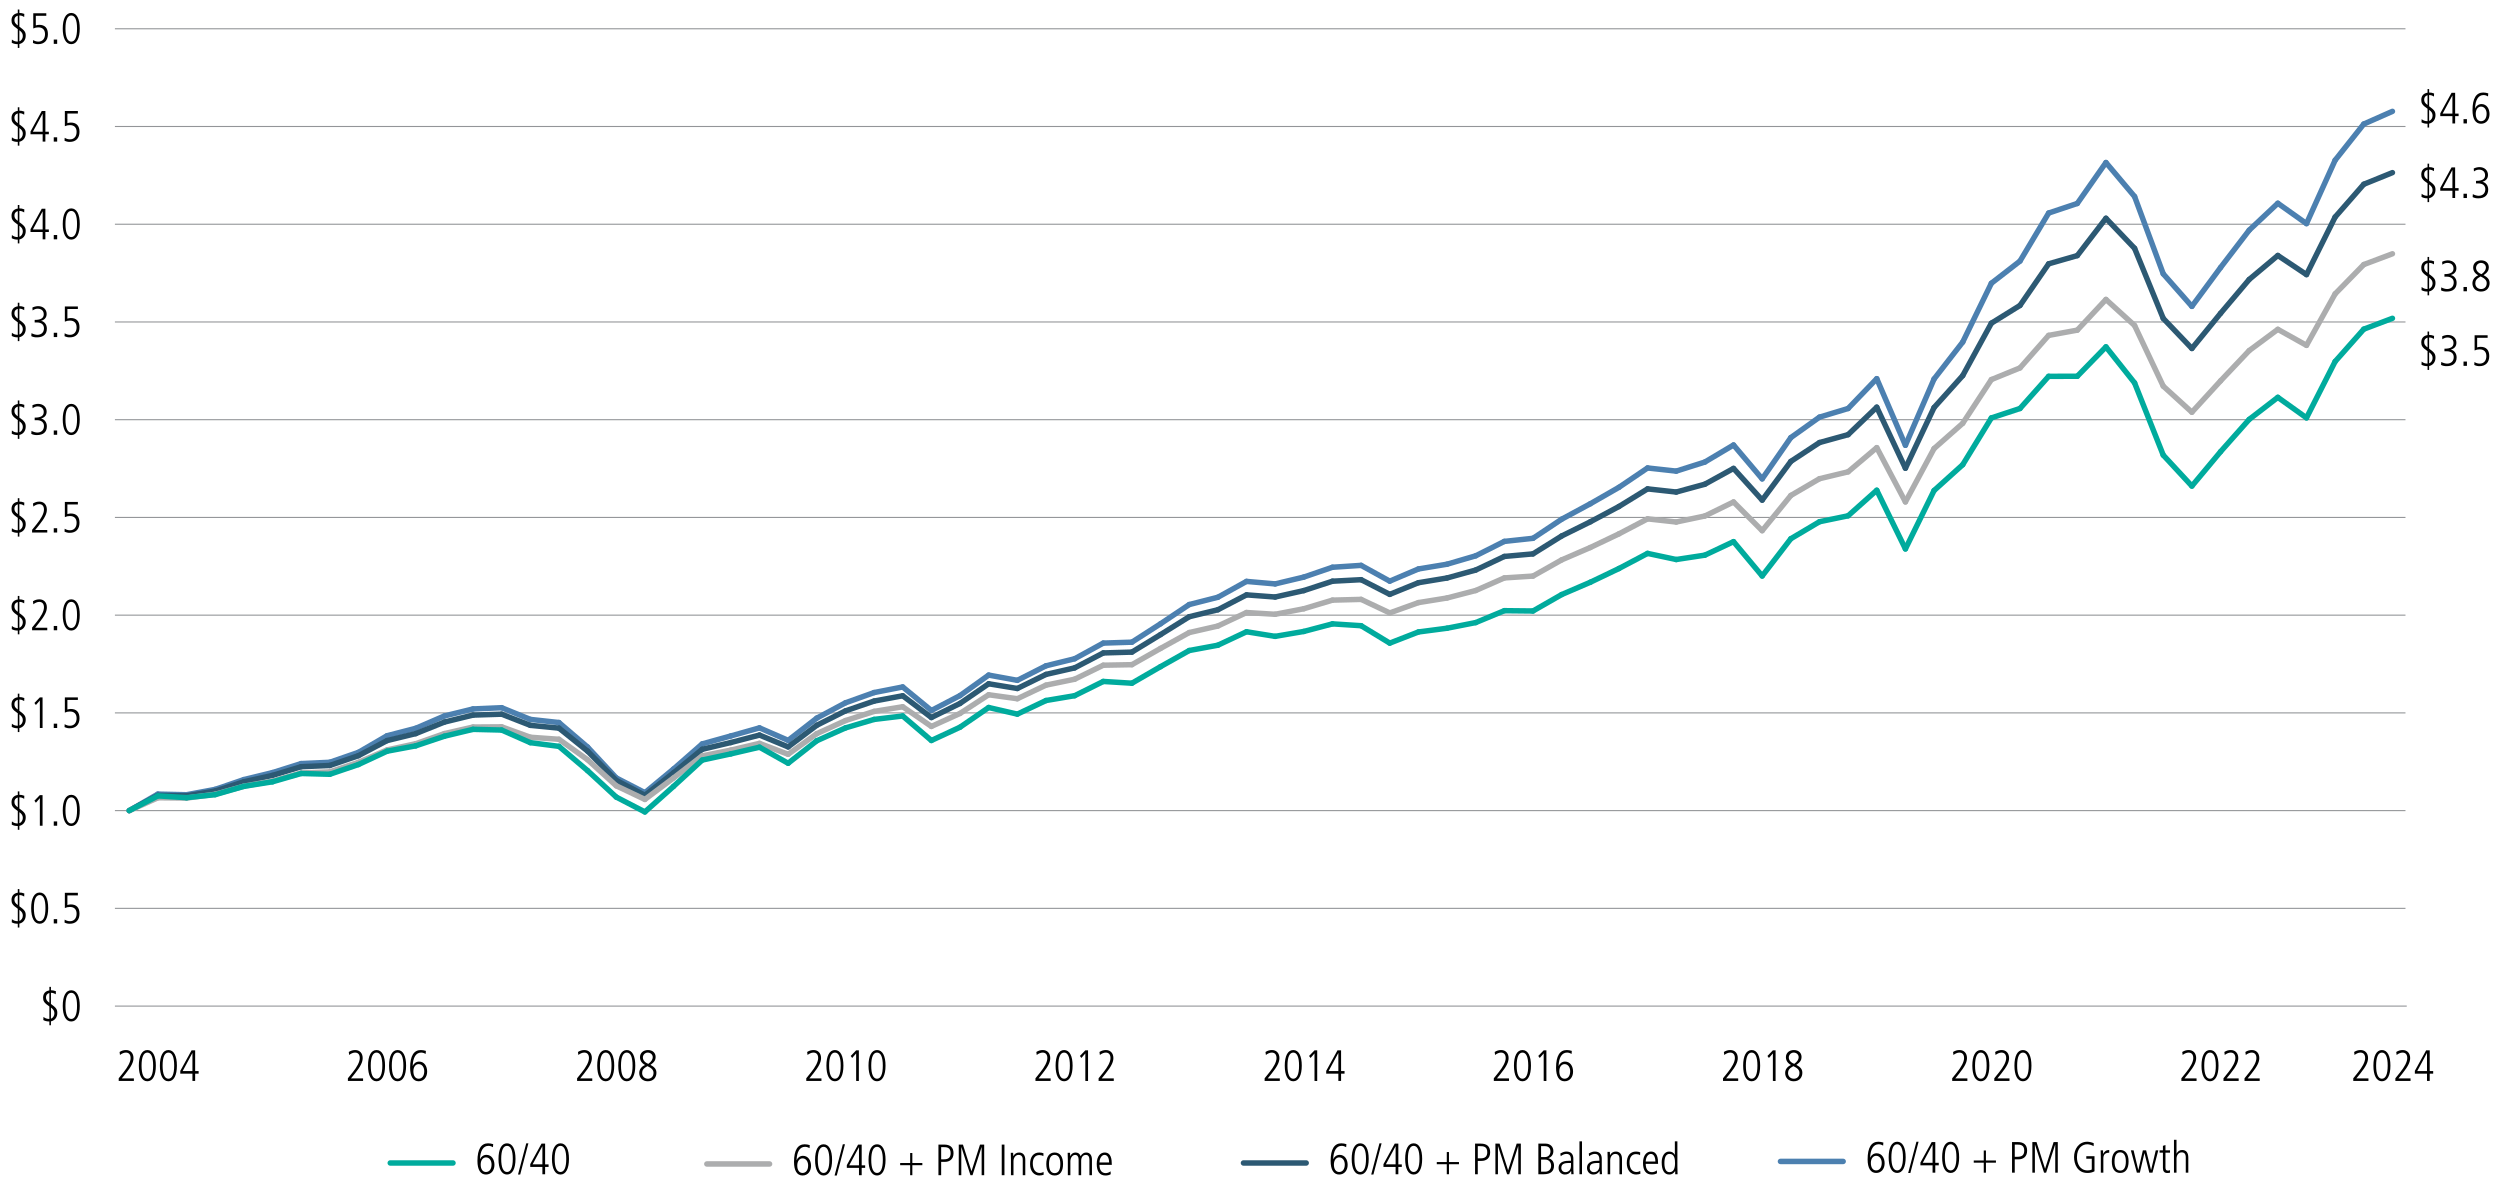 <?xml version="1.0" encoding="utf-8"?>
<!-- Generator: Adobe Illustrator 26.0.1, SVG Export Plug-In . SVG Version: 6.00 Build 0)  -->
<svg version="1.1" id="Layer_1" xmlns="http://www.w3.org/2000/svg" xmlns:xlink="http://www.w3.org/1999/xlink" x="0px" y="0px"
	 viewBox="0 0 1140 540.45" style="enable-background:new 0 0 1140 540.45;" xml:space="preserve">
<style type="text/css">
	.st0{fill:none;stroke:#939598;stroke-width:0.5;stroke-miterlimit:10;}
	.st1{fill:none;}
	.st2{fill:none;stroke:#4C80B0;stroke-width:2.5;stroke-linecap:round;stroke-miterlimit:10;}
	.st3{fill:none;stroke:#2C5973;stroke-width:2.5;stroke-linecap:round;stroke-miterlimit:10;}
	.st4{fill:none;stroke:#ACADAE;stroke-width:2.5;stroke-linecap:round;stroke-miterlimit:10;}
	.st5{fill:none;stroke:#00AB9D;stroke-width:2.5;stroke-linecap:round;stroke-miterlimit:10;}
</style>
<g>
	<g>
		<path d="M1106.96,58.15v-1.72c-1.14,0-2.1-0.24-2.76-0.66l0.08-1.44c0.7,0.6,1.48,0.94,2.68,0.94v-5.68
			c-2.5-1.68-2.86-2.58-2.86-4.02c0-1.86,1.04-3.04,2.86-3.3v-1.64h0.72v1.56c0.76,0,1.36,0.1,2.26,0.44l-0.06,1.4
			c-0.9-0.54-1.46-0.68-2.2-0.68v5.1c2.34,1.7,2.9,2.38,2.9,4.12c0,1.92-1.12,3.42-2.9,3.8v1.78H1106.96z M1106.96,43.42
			c-1.04,0.32-1.54,1-1.54,1.96c0,1.02,0.34,1.64,1.54,2.5V43.42z M1107.68,55.13c0.98-0.3,1.58-1.38,1.58-2.4
			c0-1.04-0.4-1.78-1.58-2.64V55.13z"/>
		<path d="M1118.3,56.29v-3.34h-5.54v-1.26l5.14-9.36h1.64v9.46h1.58v1.16h-1.58v3.34H1118.3z M1118.3,43.57h-0.04l-4.42,8.22h4.46
			V43.57z"/>
		<path d="M1123.36,56.29v-1.96h1.56v1.96H1123.36z"/>
		<path d="M1128.66,49.41c0.5-1.18,1.6-1.96,2.9-1.96c2.36,0,3.66,2.12,3.66,4.58c0,2.4-1.4,4.4-3.88,4.4c-2.5,0-3.88-2.2-3.88-6.2
			c0-5.44,1.74-8.04,4.88-8.04c0.74,0,1.6,0.16,2.3,0.38l-0.1,1.4c-0.9-0.5-1.42-0.62-2.08-0.62c-2.34,0-3.7,2.24-3.84,6.06H1128.66
			z M1133.9,51.85c0-1.66-0.88-3.24-2.56-3.24c-1.36,0-2.4,1.28-2.4,3.26c0,2.18,0.98,3.4,2.4,3.4
			C1132.84,55.27,1133.9,54.03,1133.9,51.85z"/>
	</g>
	<g>
		<path d="M1106.96,92.16v-1.72c-1.14,0-2.1-0.24-2.76-0.66l0.08-1.44c0.7,0.6,1.48,0.94,2.68,0.94V83.6
			c-2.5-1.68-2.86-2.58-2.86-4.02c0-1.86,1.04-3.04,2.86-3.3v-1.64h0.72v1.56c0.76,0,1.36,0.1,2.26,0.44l-0.06,1.4
			c-0.9-0.54-1.46-0.68-2.2-0.68v5.1c2.34,1.7,2.9,2.38,2.9,4.12c0,1.92-1.12,3.42-2.9,3.8v1.78H1106.96z M1106.96,77.44
			c-1.04,0.32-1.54,1-1.54,1.96c0,1.02,0.34,1.64,1.54,2.5V77.44z M1107.68,89.14c0.98-0.3,1.58-1.38,1.58-2.4
			c0-1.04-0.4-1.78-1.58-2.64V89.14z"/>
		<path d="M1118.3,90.3v-3.34h-5.54V85.7l5.14-9.36h1.64v9.46h1.58v1.16h-1.58v3.34H1118.3z M1118.3,77.58h-0.04l-4.42,8.22h4.46
			V77.58z"/>
		<path d="M1123.36,90.3v-1.96h1.56v1.96H1123.36z"/>
		<path d="M1127.62,88.52c0.62,0.38,1.82,0.76,2.62,0.76c1.84,0,3.06-1.1,3.06-3c0-1.66-1.24-2.64-3.18-2.64h-1.06v-1.16
			c2.96,0,4.14-0.9,4.14-2.6c0-1.42-0.94-2.52-2.78-2.52c-0.78,0-1.56,0.28-2.3,0.82l-0.1-1.32c0.48-0.32,1.78-0.66,2.58-0.66
			c2.42,0,3.92,1.54,3.92,3.56c0,1.52-0.8,2.62-2.5,3.12v0.04c1.46,0.28,2.6,1.7,2.6,3.52c0,2.56-1.58,4-4.52,4
			c-0.98,0-1.76-0.14-2.58-0.56L1127.62,88.52z"/>
	</g>
	<g>
		<path d="M1106.96,134.68v-1.72c-1.14,0-2.1-0.24-2.76-0.66l0.08-1.44c0.7,0.6,1.48,0.94,2.68,0.94v-5.68
			c-2.5-1.68-2.86-2.58-2.86-4.02c0-1.86,1.04-3.04,2.86-3.3v-1.64h0.72v1.56c0.76,0,1.36,0.1,2.26,0.44l-0.06,1.4
			c-0.9-0.54-1.46-0.68-2.2-0.68v5.1c2.34,1.7,2.9,2.38,2.9,4.12c0,1.92-1.12,3.42-2.9,3.8v1.78H1106.96z M1106.96,119.96
			c-1.04,0.32-1.54,1-1.54,1.96c0,1.02,0.34,1.64,1.54,2.5V119.96z M1107.68,131.66c0.98-0.3,1.58-1.38,1.58-2.4
			c0-1.04-0.4-1.78-1.58-2.64V131.66z"/>
		<path d="M1113.22,131.04c0.62,0.38,1.82,0.76,2.62,0.76c1.84,0,3.06-1.1,3.06-3c0-1.66-1.24-2.64-3.18-2.64h-1.06V125
			c2.96,0,4.14-0.9,4.14-2.6c0-1.42-0.94-2.52-2.78-2.52c-0.78,0-1.56,0.28-2.3,0.82l-0.1-1.32c0.48-0.32,1.78-0.66,2.58-0.66
			c2.42,0,3.92,1.54,3.92,3.56c0,1.52-0.8,2.62-2.5,3.12v0.04c1.46,0.28,2.6,1.7,2.6,3.52c0,2.56-1.58,4-4.52,4
			c-0.98,0-1.76-0.14-2.58-0.56L1113.22,131.04z"/>
		<path d="M1123.36,132.82v-1.96h1.56v1.96H1123.36z"/>
		<path d="M1135.26,129.12c0,1.86-1.16,3.84-3.94,3.84c-2.32,0-3.9-1.58-3.9-3.78c0-1.66,1.04-2.94,2.66-3.64
			c-1.52-0.82-2.32-2.06-2.32-3.56c0-2.08,1.7-3.26,3.62-3.26c2.26,0,3.52,1.38,3.52,3.2c0,1.28-0.56,2.32-2.38,3.58
			C1134.68,126.6,1135.26,127.7,1135.26,129.12z M1128.74,129.22c0,1.46,1.08,2.58,2.66,2.58c1.32,0,2.54-0.88,2.54-2.66
			c0-1.26-0.84-2.2-2.78-3.08C1129.32,127.04,1128.74,127.92,1128.74,129.22z M1133.58,121.98c0-1.2-1-2.1-2.28-2.1
			c-1.14,0-2.22,0.96-2.22,2.24c0,1.2,0.9,2.32,2.5,2.9C1133,124,1133.58,122.92,1133.58,121.98z"/>
	</g>
	<g>
		<path d="M1106.96,168.69v-1.72c-1.14,0-2.1-0.24-2.76-0.66l0.08-1.44c0.7,0.6,1.48,0.94,2.68,0.94v-5.68
			c-2.5-1.68-2.86-2.58-2.86-4.02c0-1.86,1.04-3.04,2.86-3.3v-1.64h0.72v1.56c0.76,0,1.36,0.1,2.26,0.44l-0.06,1.4
			c-0.9-0.54-1.46-0.68-2.2-0.68v5.1c2.34,1.7,2.9,2.38,2.9,4.12c0,1.92-1.12,3.42-2.9,3.8v1.78H1106.96z M1106.96,153.97
			c-1.04,0.32-1.54,1-1.54,1.96c0,1.02,0.34,1.64,1.54,2.5V153.97z M1107.68,165.67c0.98-0.3,1.58-1.38,1.58-2.4
			c0-1.04-0.4-1.78-1.58-2.64V165.67z"/>
		<path d="M1113.22,165.05c0.62,0.38,1.82,0.76,2.62,0.76c1.84,0,3.06-1.1,3.06-3c0-1.66-1.24-2.64-3.18-2.64h-1.06v-1.16
			c2.96,0,4.14-0.9,4.14-2.6c0-1.42-0.94-2.52-2.78-2.52c-0.78,0-1.56,0.28-2.3,0.82l-0.1-1.32c0.48-0.32,1.78-0.66,2.58-0.66
			c2.42,0,3.92,1.54,3.92,3.56c0,1.52-0.8,2.62-2.5,3.12v0.04c1.46,0.28,2.6,1.7,2.6,3.52c0,2.56-1.58,4-4.52,4
			c-0.98,0-1.76-0.14-2.58-0.56L1113.22,165.05z"/>
		<path d="M1123.36,166.83v-1.96h1.56v1.96H1123.36z"/>
		<path d="M1128.34,165.09c0.74,0.48,1.6,0.72,2.4,0.72c1.9,0,3.04-1.34,3.04-3.42c0-1.9-1.04-3.08-3.04-3.08
			c-0.82,0-1.44,0.12-2.32,0.5v-6.94h5.94v1.16h-4.78v4.4c0.38-0.14,0.98-0.28,1.54-0.28c2.62,0,3.98,1.46,3.98,4.24
			c0,2.82-1.62,4.58-4.42,4.58c-0.86,0-1.48-0.12-2.4-0.54L1128.34,165.09z"/>
	</g>
	<line class="st0" x1="52.4" y1="458.78" x2="1097.48" y2="458.78"/>
	<g>
		<path d="M22.51,467.52v-1.72c-1.14,0-2.1-0.24-2.76-0.66l0.08-1.44c0.7,0.6,1.48,0.94,2.68,0.94v-5.68
			c-2.5-1.68-2.86-2.58-2.86-4.02c0-1.86,1.04-3.04,2.86-3.3v-1.64h0.72v1.56c0.76,0,1.36,0.1,2.26,0.44l-0.06,1.4
			c-0.9-0.54-1.46-0.68-2.2-0.68v5.1c2.34,1.7,2.9,2.38,2.9,4.12c0,1.92-1.12,3.42-2.9,3.8v1.78H22.51z M22.51,452.8
			c-1.04,0.32-1.54,1-1.54,1.96c0,1.02,0.34,1.64,1.54,2.5V452.8z M23.23,464.5c0.98-0.3,1.58-1.38,1.58-2.4
			c0-1.04-0.4-1.78-1.58-2.64V464.5z"/>
		<path d="M28.61,458.68c0-4.42,1.38-7.12,3.88-7.12c2.54,0,3.88,2.72,3.88,7.12s-1.38,7.12-3.88,7.12
			C29.99,465.8,28.61,463.08,28.61,458.68z M35.13,458.68c0-3.92-0.9-5.96-2.64-5.96c-1.68,0-2.64,1.98-2.64,5.96
			c0,3.94,0.96,5.96,2.64,5.96C34.19,464.64,35.13,462.62,35.13,458.68z"/>
	</g>
	<g>
		<path d="M8.11,422.95v-1.72c-1.14,0-2.1-0.24-2.76-0.66l0.08-1.44c0.7,0.6,1.48,0.94,2.68,0.94v-5.68
			c-2.5-1.68-2.86-2.58-2.86-4.02c0-1.86,1.04-3.04,2.86-3.3v-1.64h0.72v1.56c0.76,0,1.36,0.1,2.26,0.44l-0.06,1.4
			c-0.9-0.54-1.46-0.68-2.2-0.68v5.1c2.34,1.7,2.9,2.38,2.9,4.12c0,1.92-1.12,3.42-2.9,3.8v1.78H8.11z M8.11,408.23
			c-1.04,0.32-1.54,1-1.54,1.96c0,1.02,0.34,1.64,1.54,2.5V408.23z M8.83,419.93c0.98-0.3,1.58-1.38,1.58-2.4
			c0-1.04-0.4-1.78-1.58-2.64V419.93z"/>
		<path d="M14.21,414.11c0-4.42,1.38-7.12,3.88-7.12c2.54,0,3.88,2.72,3.88,7.12s-1.38,7.12-3.88,7.12
			C15.59,421.23,14.21,418.51,14.21,414.11z M20.73,414.11c0-3.92-0.9-5.96-2.64-5.96c-1.68,0-2.64,1.98-2.64,5.96
			c0,3.94,0.96,5.96,2.64,5.96C19.79,420.07,20.73,418.05,20.73,414.11z"/>
		<path d="M24.51,421.09v-1.96h1.56v1.96H24.51z"/>
		<path d="M29.49,419.35c0.74,0.48,1.6,0.72,2.4,0.72c1.9,0,3.04-1.34,3.04-3.42c0-1.9-1.04-3.08-3.04-3.08
			c-0.82,0-1.44,0.12-2.32,0.5v-6.94h5.94v1.16h-4.78v4.4c0.38-0.14,0.98-0.28,1.54-0.28c2.62,0,3.98,1.46,3.98,4.24
			c0,2.82-1.62,4.58-4.42,4.58c-0.86,0-1.48-0.12-2.4-0.54L29.49,419.35z"/>
	</g>
	<g>
		<path d="M8.11,378.39v-1.72c-1.14,0-2.1-0.24-2.76-0.66l0.08-1.44c0.7,0.6,1.48,0.94,2.68,0.94v-5.68
			c-2.5-1.68-2.86-2.58-2.86-4.02c0-1.86,1.04-3.04,2.86-3.3v-1.64h0.72v1.56c0.76,0,1.36,0.1,2.26,0.44l-0.06,1.4
			c-0.9-0.54-1.46-0.68-2.2-0.68v5.1c2.34,1.7,2.9,2.38,2.9,4.12c0,1.92-1.12,3.42-2.9,3.8v1.78H8.11z M8.11,363.66
			c-1.04,0.32-1.54,1-1.54,1.96c0,1.02,0.34,1.64,1.54,2.5V363.66z M8.83,375.37c0.98-0.3,1.58-1.38,1.58-2.4
			c0-1.04-0.4-1.78-1.58-2.64V375.37z"/>
		<path d="M18.17,376.53v-12.56l-1.8,2.08l-0.68-0.92l2.48-2.56h1.24v13.96H18.17z"/>
		<path d="M24.51,376.53v-1.96h1.56v1.96H24.51z"/>
		<path d="M28.61,369.55c0-4.42,1.38-7.12,3.88-7.12c2.54,0,3.88,2.72,3.88,7.12s-1.38,7.12-3.88,7.12
			C29.99,376.67,28.61,373.95,28.61,369.55z M35.13,369.55c0-3.92-0.9-5.96-2.64-5.96c-1.68,0-2.64,1.98-2.64,5.96
			c0,3.94,0.96,5.96,2.64,5.96C34.19,375.51,35.13,373.49,35.13,369.55z"/>
	</g>
	<g>
		<path d="M8.11,333.82v-1.72c-1.14,0-2.1-0.24-2.76-0.66L5.43,330c0.7,0.6,1.48,0.94,2.68,0.94v-5.68
			c-2.5-1.68-2.86-2.58-2.86-4.02c0-1.86,1.04-3.04,2.86-3.3v-1.64h0.72v1.56c0.76,0,1.36,0.1,2.26,0.44l-0.06,1.4
			c-0.9-0.54-1.46-0.68-2.2-0.68v5.1c2.34,1.7,2.9,2.38,2.9,4.12c0,1.92-1.12,3.42-2.9,3.8v1.78H8.11z M8.11,319.1
			c-1.04,0.32-1.54,1-1.54,1.96c0,1.02,0.34,1.64,1.54,2.5V319.1z M8.83,330.8c0.98-0.3,1.58-1.38,1.58-2.4
			c0-1.04-0.4-1.78-1.58-2.64V330.8z"/>
		<path d="M18.17,331.96V319.4l-1.8,2.08l-0.68-0.92l2.48-2.56h1.24v13.96H18.17z"/>
		<path d="M24.51,331.96V330h1.56v1.96H24.51z"/>
		<path d="M29.49,330.22c0.74,0.48,1.6,0.72,2.4,0.72c1.9,0,3.04-1.34,3.04-3.42c0-1.9-1.04-3.08-3.04-3.08
			c-0.82,0-1.44,0.12-2.32,0.5V318h5.94v1.16h-4.78v4.4c0.38-0.14,0.98-0.28,1.54-0.28c2.62,0,3.98,1.46,3.98,4.24
			c0,2.82-1.62,4.58-4.42,4.58c-0.86,0-1.48-0.12-2.4-0.54L29.49,330.22z"/>
	</g>
	<g>
		<path d="M8.11,289.26v-1.72c-1.14,0-2.1-0.24-2.76-0.66l0.08-1.44c0.7,0.6,1.48,0.94,2.68,0.94v-5.68
			c-2.5-1.68-2.86-2.58-2.86-4.02c0-1.86,1.04-3.04,2.86-3.3v-1.64h0.72v1.56c0.76,0,1.36,0.1,2.26,0.44l-0.06,1.4
			c-0.9-0.54-1.46-0.68-2.2-0.68v5.1c2.34,1.7,2.9,2.38,2.9,4.12c0,1.92-1.12,3.42-2.9,3.8v1.78H8.11z M8.11,274.53
			c-1.04,0.32-1.54,1-1.54,1.96c0,1.02,0.34,1.64,1.54,2.5V274.53z M8.83,286.24c0.98-0.3,1.58-1.38,1.58-2.4
			c0-1.04-0.4-1.78-1.58-2.64V286.24z"/>
		<path d="M14.63,287.4v-1.22l2.16-2.68c1.98-2.46,3.26-4.76,3.26-6.54c0-1.6-0.76-2.5-2.18-2.5c-0.86,0-1.92,0.48-2.66,1.1
			l-0.18-1.38c0.96-0.62,1.92-0.88,2.94-0.88c2.1,0,3.4,1.5,3.4,3.66c0,1.76-0.86,3.72-3.58,7.1l-1.76,2.18h5.52v1.16H14.63z"/>
		<path d="M24.51,287.4v-1.96h1.56v1.96H24.51z"/>
		<path d="M28.61,280.41c0-4.42,1.38-7.12,3.88-7.12c2.54,0,3.88,2.72,3.88,7.12s-1.38,7.12-3.88,7.12
			C29.99,287.54,28.61,284.82,28.61,280.41z M35.13,280.41c0-3.92-0.9-5.96-2.64-5.96c-1.68,0-2.64,1.98-2.64,5.96
			c0,3.94,0.96,5.96,2.64,5.96C34.19,286.38,35.13,284.36,35.13,280.41z"/>
	</g>
	<g>
		<path d="M8.11,244.69v-1.72c-1.14,0-2.1-0.24-2.76-0.66l0.08-1.44c0.7,0.6,1.48,0.94,2.68,0.94v-5.68
			c-2.5-1.68-2.86-2.58-2.86-4.02c0-1.86,1.04-3.04,2.86-3.3v-1.64h0.72v1.56c0.76,0,1.36,0.1,2.26,0.44l-0.06,1.4
			c-0.9-0.54-1.46-0.68-2.2-0.68v5.1c2.34,1.7,2.9,2.38,2.9,4.12c0,1.92-1.12,3.42-2.9,3.8v1.78H8.11z M8.11,229.97
			c-1.04,0.32-1.54,1-1.54,1.96c0,1.02,0.34,1.64,1.54,2.5V229.97z M8.83,241.67c0.98-0.3,1.58-1.38,1.58-2.4
			c0-1.04-0.4-1.78-1.58-2.64V241.67z"/>
		<path d="M14.63,242.83v-1.22l2.16-2.68c1.98-2.46,3.26-4.76,3.26-6.54c0-1.6-0.76-2.5-2.18-2.5c-0.86,0-1.92,0.48-2.66,1.1
			l-0.18-1.38c0.96-0.62,1.92-0.88,2.94-0.88c2.1,0,3.4,1.5,3.4,3.66c0,1.76-0.86,3.72-3.58,7.1l-1.76,2.18h5.52v1.16H14.63z"/>
		<path d="M24.51,242.83v-1.96h1.56v1.96H24.51z"/>
		<path d="M29.49,241.09c0.74,0.48,1.6,0.72,2.4,0.72c1.9,0,3.04-1.34,3.04-3.42c0-1.9-1.04-3.08-3.04-3.08
			c-0.82,0-1.44,0.12-2.32,0.5v-6.94h5.94v1.16h-4.78v4.4c0.38-0.14,0.98-0.28,1.54-0.28c2.62,0,3.98,1.46,3.98,4.24
			c0,2.82-1.62,4.58-4.42,4.58c-0.86,0-1.48-0.12-2.4-0.54L29.49,241.09z"/>
	</g>
	<g>
		<path d="M8.11,200.12v-1.72c-1.14,0-2.1-0.24-2.76-0.66l0.08-1.44c0.7,0.6,1.48,0.94,2.68,0.94v-5.68
			c-2.5-1.68-2.86-2.58-2.86-4.02c0-1.86,1.04-3.04,2.86-3.3v-1.64h0.72v1.56c0.76,0,1.36,0.1,2.26,0.44l-0.06,1.4
			c-0.9-0.54-1.46-0.68-2.2-0.68v5.1c2.34,1.7,2.9,2.38,2.9,4.12c0,1.92-1.12,3.42-2.9,3.8v1.78H8.11z M8.11,185.4
			c-1.04,0.32-1.54,1-1.54,1.96c0,1.02,0.34,1.64,1.54,2.5V185.4z M8.83,197.1c0.98-0.3,1.58-1.38,1.58-2.4
			c0-1.04-0.4-1.78-1.58-2.64V197.1z"/>
		<path d="M14.37,196.48c0.62,0.38,1.82,0.76,2.62,0.76c1.84,0,3.06-1.1,3.06-3c0-1.66-1.24-2.64-3.18-2.64h-1.06v-1.16
			c2.96,0,4.14-0.9,4.14-2.6c0-1.42-0.94-2.52-2.78-2.52c-0.78,0-1.56,0.28-2.3,0.82l-0.1-1.32c0.48-0.32,1.78-0.66,2.58-0.66
			c2.42,0,3.92,1.54,3.92,3.56c0,1.52-0.8,2.62-2.5,3.12v0.04c1.46,0.28,2.6,1.7,2.6,3.52c0,2.56-1.58,4-4.52,4
			c-0.98,0-1.76-0.14-2.58-0.56L14.37,196.48z"/>
		<path d="M24.51,198.26v-1.96h1.56v1.96H24.51z"/>
		<path d="M28.61,191.28c0-4.42,1.38-7.12,3.88-7.12c2.54,0,3.88,2.72,3.88,7.12s-1.38,7.12-3.88,7.12
			C29.99,198.4,28.61,195.68,28.61,191.28z M35.13,191.28c0-3.92-0.9-5.96-2.64-5.96c-1.68,0-2.64,1.98-2.64,5.96
			c0,3.94,0.96,5.96,2.64,5.96C34.19,197.24,35.13,195.22,35.13,191.28z"/>
	</g>
	<g>
		<path d="M8.11,155.56v-1.72c-1.14,0-2.1-0.24-2.76-0.66l0.08-1.44c0.7,0.6,1.48,0.94,2.68,0.94V147c-2.5-1.68-2.86-2.58-2.86-4.02
			c0-1.86,1.04-3.04,2.86-3.3v-1.64h0.72v1.56c0.76,0,1.36,0.1,2.26,0.44l-0.06,1.4c-0.9-0.54-1.46-0.68-2.2-0.68v5.1
			c2.34,1.7,2.9,2.38,2.9,4.12c0,1.92-1.12,3.42-2.9,3.8v1.78H8.11z M8.11,140.84c-1.04,0.32-1.54,1-1.54,1.96
			c0,1.02,0.34,1.64,1.54,2.5V140.84z M8.83,152.54c0.98-0.3,1.58-1.38,1.58-2.4c0-1.04-0.4-1.78-1.58-2.64V152.54z"/>
		<path d="M14.37,151.92c0.62,0.38,1.82,0.76,2.62,0.76c1.84,0,3.06-1.1,3.06-3c0-1.66-1.24-2.64-3.18-2.64h-1.06v-1.16
			c2.96,0,4.14-0.9,4.14-2.6c0-1.42-0.94-2.52-2.78-2.52c-0.78,0-1.56,0.28-2.3,0.82l-0.1-1.32c0.48-0.32,1.78-0.66,2.58-0.66
			c2.42,0,3.92,1.54,3.92,3.56c0,1.52-0.8,2.62-2.5,3.12v0.04c1.46,0.28,2.6,1.7,2.6,3.52c0,2.56-1.58,4-4.52,4
			c-0.98,0-1.76-0.14-2.58-0.56L14.37,151.92z"/>
		<path d="M24.51,153.7v-1.96h1.56v1.96H24.51z"/>
		<path d="M29.49,151.96c0.74,0.48,1.6,0.72,2.4,0.72c1.9,0,3.04-1.34,3.04-3.42c0-1.9-1.04-3.08-3.04-3.08
			c-0.82,0-1.44,0.12-2.32,0.5v-6.94h5.94v1.16h-4.78v4.4c0.38-0.14,0.98-0.28,1.54-0.28c2.62,0,3.98,1.46,3.98,4.24
			c0,2.82-1.62,4.58-4.42,4.58c-0.86,0-1.48-0.12-2.4-0.54L29.49,151.96z"/>
	</g>
	<g>
		<path d="M8.11,110.99v-1.72c-1.14,0-2.1-0.24-2.76-0.66l0.08-1.44c0.7,0.6,1.48,0.94,2.68,0.94v-5.68
			c-2.5-1.68-2.86-2.58-2.86-4.02c0-1.86,1.04-3.04,2.86-3.3v-1.64h0.72v1.56c0.76,0,1.36,0.1,2.26,0.44l-0.06,1.4
			c-0.9-0.54-1.46-0.68-2.2-0.68v5.1c2.34,1.7,2.9,2.38,2.9,4.12c0,1.92-1.12,3.42-2.9,3.8v1.78H8.11z M8.11,96.27
			c-1.04,0.32-1.54,1-1.54,1.96c0,1.02,0.34,1.64,1.54,2.5V96.27z M8.83,107.97c0.98-0.3,1.58-1.38,1.58-2.4
			c0-1.04-0.4-1.78-1.58-2.64V107.97z"/>
		<path d="M19.45,109.13v-3.34h-5.54v-1.26l5.14-9.36h1.64v9.46h1.58v1.16h-1.58v3.34H19.45z M19.45,96.41h-0.04l-4.42,8.22h4.46
			V96.41z"/>
		<path d="M24.51,109.13v-1.96h1.56v1.96H24.51z"/>
		<path d="M28.61,102.15c0-4.42,1.38-7.12,3.88-7.12c2.54,0,3.88,2.72,3.88,7.12s-1.38,7.12-3.88,7.12
			C29.99,109.27,28.61,106.55,28.61,102.15z M35.13,102.15c0-3.92-0.9-5.96-2.64-5.96c-1.68,0-2.64,1.98-2.64,5.96
			c0,3.94,0.96,5.96,2.64,5.96C34.19,108.11,35.13,106.09,35.13,102.15z"/>
	</g>
	<g>
		<path d="M8.11,66.43v-1.72c-1.14,0-2.1-0.24-2.76-0.66l0.08-1.44c0.7,0.6,1.48,0.94,2.68,0.94v-5.68
			c-2.5-1.68-2.86-2.58-2.86-4.02c0-1.86,1.04-3.04,2.86-3.3V48.9h0.72v1.56c0.76,0,1.36,0.1,2.26,0.44l-0.06,1.4
			c-0.9-0.54-1.46-0.68-2.2-0.68v5.1c2.34,1.7,2.9,2.38,2.9,4.12c0,1.92-1.12,3.42-2.9,3.8v1.78H8.11z M8.11,51.71
			c-1.04,0.32-1.54,1-1.54,1.96c0,1.02,0.34,1.64,1.54,2.5V51.71z M8.83,63.41c0.98-0.3,1.58-1.38,1.58-2.4
			c0-1.04-0.4-1.78-1.58-2.64V63.41z"/>
		<path d="M19.45,64.57v-3.34h-5.54v-1.26l5.14-9.36h1.64v9.46h1.58v1.16h-1.58v3.34H19.45z M19.45,51.85h-0.04l-4.42,8.22h4.46
			V51.85z"/>
		<path d="M24.51,64.57v-1.96h1.56v1.96H24.51z"/>
		<path d="M29.49,62.83c0.74,0.48,1.6,0.72,2.4,0.72c1.9,0,3.04-1.34,3.04-3.42c0-1.9-1.04-3.08-3.04-3.08
			c-0.82,0-1.44,0.12-2.32,0.5v-6.94h5.94v1.16h-4.78v4.4c0.38-0.14,0.98-0.28,1.54-0.28c2.62,0,3.98,1.46,3.98,4.24
			c0,2.82-1.62,4.58-4.42,4.58c-0.86,0-1.48-0.12-2.4-0.54L29.49,62.83z"/>
	</g>
	<g>
		<path d="M8.11,21.86v-1.72c-1.14,0-2.1-0.24-2.76-0.66l0.08-1.44c0.7,0.6,1.48,0.94,2.68,0.94V13.3c-2.5-1.68-2.86-2.58-2.86-4.02
			c0-1.86,1.04-3.04,2.86-3.3V4.34h0.72V5.9c0.76,0,1.36,0.1,2.26,0.44l-0.06,1.4c-0.9-0.54-1.46-0.68-2.2-0.68v5.1
			c2.34,1.7,2.9,2.38,2.9,4.12c0,1.92-1.12,3.42-2.9,3.8v1.78H8.11z M8.11,7.14c-1.04,0.32-1.54,1-1.54,1.96
			c0,1.02,0.34,1.64,1.54,2.5V7.14z M8.83,18.84c0.98-0.3,1.58-1.38,1.58-2.4c0-1.04-0.4-1.78-1.58-2.64V18.84z"/>
		<path d="M15.09,18.26c0.74,0.48,1.6,0.72,2.4,0.72c1.9,0,3.04-1.34,3.04-3.42c0-1.9-1.04-3.08-3.04-3.08
			c-0.82,0-1.44,0.12-2.32,0.5V6.04h5.94V7.2h-4.78v4.4c0.38-0.14,0.98-0.28,1.54-0.28c2.62,0,3.98,1.46,3.98,4.24
			c0,2.82-1.62,4.58-4.42,4.58c-0.86,0-1.48-0.12-2.4-0.54L15.09,18.26z"/>
		<path d="M24.51,20v-1.96h1.56V20H24.51z"/>
		<path d="M28.61,13.02c0-4.42,1.38-7.12,3.88-7.12c2.54,0,3.88,2.72,3.88,7.12s-1.38,7.12-3.88,7.12
			C29.99,20.14,28.61,17.42,28.61,13.02z M35.13,13.02c0-3.92-0.9-5.96-2.64-5.96c-1.68,0-2.64,1.98-2.64,5.96
			c0,3.94,0.96,5.96,2.64,5.96C34.19,18.98,35.13,16.96,35.13,13.02z"/>
	</g>
	<line class="st0" x1="52.4" y1="414.21" x2="1096.9" y2="414.21"/>
	<line class="st0" x1="52.4" y1="369.64" x2="1096.9" y2="369.64"/>
	<line class="st0" x1="52.4" y1="325.08" x2="1096.9" y2="325.08"/>
	<line class="st0" x1="52.4" y1="280.51" x2="1096.9" y2="280.51"/>
	<line class="st0" x1="52.4" y1="235.95" x2="1096.9" y2="235.95"/>
	<line class="st0" x1="52.4" y1="191.38" x2="1096.9" y2="191.38"/>
	<line class="st0" x1="52.4" y1="146.82" x2="1096.9" y2="146.82"/>
	<line class="st0" x1="52.4" y1="102.25" x2="1096.9" y2="102.25"/>
	<line class="st0" x1="52.4" y1="57.68" x2="1096.9" y2="57.68"/>
	<line class="st0" x1="52.4" y1="13.12" x2="1096.9" y2="13.12"/>
	<line class="st2" x1="811.89" y1="529.61" x2="840.48" y2="529.61"/>
	<line class="st2" x1="71.99" y1="362.11" x2="58.93" y2="369.64"/>
	<line class="st2" x1="85.05" y1="362.4" x2="71.99" y2="362.11"/>
	<line class="st2" x1="98.12" y1="359.96" x2="85.05" y2="362.4"/>
	<line class="st2" x1="111.18" y1="355.5" x2="98.12" y2="359.96"/>
	<line class="st2" x1="124.24" y1="352.31" x2="111.18" y2="355.5"/>
	<line class="st2" x1="137.31" y1="348.2" x2="124.24" y2="352.31"/>
	<line class="st2" x1="150.37" y1="347.6" x2="137.31" y2="348.2"/>
	<line class="st2" x1="163.44" y1="343.08" x2="150.37" y2="347.6"/>
	<line class="st2" x1="176.5" y1="335.49" x2="163.44" y2="343.08"/>
	<line class="st2" x1="189.56" y1="332.11" x2="176.5" y2="335.49"/>
	<line class="st2" x1="202.63" y1="326.48" x2="189.56" y2="332.11"/>
	<line class="st2" x1="215.69" y1="323.28" x2="202.63" y2="326.48"/>
	<line class="st2" x1="228.75" y1="322.71" x2="215.69" y2="323.28"/>
	<line class="st2" x1="241.82" y1="328.05" x2="228.75" y2="322.71"/>
	<line class="st2" x1="254.88" y1="329.48" x2="241.82" y2="328.05"/>
	<line class="st2" x1="267.94" y1="340.66" x2="254.88" y2="329.48"/>
	<line class="st2" x1="281.01" y1="354.72" x2="267.94" y2="340.66"/>
	<line class="st2" x1="294.07" y1="361.46" x2="281.01" y2="354.72"/>
	<line class="st2" x1="307.13" y1="350.66" x2="294.07" y2="361.46"/>
	<line class="st2" x1="320.2" y1="339.22" x2="307.13" y2="350.66"/>
	<line class="st2" x1="333.26" y1="335.59" x2="320.2" y2="339.22"/>
	<line class="st2" x1="346.32" y1="331.91" x2="333.26" y2="335.59"/>
	<line class="st2" x1="359.39" y1="337.61" x2="346.32" y2="331.91"/>
	<line class="st2" x1="372.45" y1="327.46" x2="359.39" y2="337.61"/>
	<line class="st2" x1="385.52" y1="320.49" x2="372.45" y2="327.46"/>
	<line class="st2" x1="398.58" y1="315.81" x2="385.52" y2="320.49"/>
	<line class="st2" x1="411.64" y1="313.25" x2="398.58" y2="315.81"/>
	<line class="st2" x1="424.71" y1="323.98" x2="411.64" y2="313.25"/>
	<line class="st2" x1="437.77" y1="317.18" x2="424.71" y2="323.98"/>
	<line class="st2" x1="450.83" y1="307.84" x2="437.77" y2="317.18"/>
	<line class="st2" x1="463.9" y1="310.23" x2="450.83" y2="307.84"/>
	<line class="st2" x1="476.96" y1="303.61" x2="463.9" y2="310.23"/>
	<line class="st2" x1="490.02" y1="300.4" x2="476.96" y2="303.61"/>
	<line class="st2" x1="503.09" y1="293.25" x2="490.02" y2="300.4"/>
	<line class="st2" x1="516.15" y1="292.83" x2="503.09" y2="293.25"/>
	<line class="st2" x1="529.21" y1="284.44" x2="516.15" y2="292.83"/>
	<line class="st2" x1="542.28" y1="275.68" x2="529.21" y2="284.44"/>
	<line class="st2" x1="555.34" y1="272.35" x2="542.28" y2="275.68"/>
	<line class="st2" x1="568.41" y1="265.12" x2="555.34" y2="272.35"/>
	<line class="st2" x1="581.47" y1="266.26" x2="568.41" y2="265.12"/>
	<line class="st2" x1="594.53" y1="263.15" x2="581.47" y2="266.26"/>
	<line class="st2" x1="607.6" y1="258.67" x2="594.53" y2="263.15"/>
	<line class="st2" x1="620.66" y1="257.81" x2="607.6" y2="258.67"/>
	<line class="st2" x1="633.72" y1="265" x2="620.66" y2="257.81"/>
	<line class="st2" x1="646.79" y1="259.45" x2="633.72" y2="265"/>
	<line class="st2" x1="659.85" y1="257.28" x2="646.79" y2="259.45"/>
	<line class="st2" x1="672.91" y1="253.45" x2="659.85" y2="257.28"/>
	<line class="st2" x1="685.98" y1="246.88" x2="672.91" y2="253.45"/>
	<line class="st2" x1="699.04" y1="245.47" x2="685.98" y2="246.88"/>
	<line class="st2" x1="712.1" y1="236.77" x2="699.04" y2="245.47"/>
	<line class="st2" x1="725.17" y1="229.72" x2="712.1" y2="236.77"/>
	<line class="st2" x1="738.23" y1="222.23" x2="725.17" y2="229.72"/>
	<line class="st2" x1="751.29" y1="213.39" x2="738.23" y2="222.23"/>
	<line class="st2" x1="764.36" y1="214.83" x2="751.29" y2="213.39"/>
	<line class="st2" x1="777.42" y1="210.69" x2="764.36" y2="214.83"/>
	<line class="st2" x1="790.49" y1="202.92" x2="777.42" y2="210.69"/>
	<line class="st2" x1="803.55" y1="218.36" x2="790.49" y2="202.92"/>
	<line class="st2" x1="816.61" y1="199.55" x2="803.55" y2="218.36"/>
	<line class="st2" x1="829.68" y1="190.22" x2="816.61" y2="199.55"/>
	<line class="st2" x1="842.74" y1="186.27" x2="829.68" y2="190.22"/>
	<line class="st2" x1="855.8" y1="172.68" x2="842.74" y2="186.27"/>
	<line class="st2" x1="868.87" y1="203.05" x2="855.8" y2="172.68"/>
	<line class="st2" x1="881.93" y1="172.83" x2="868.87" y2="203.05"/>
	<line class="st2" x1="894.99" y1="156" x2="881.93" y2="172.83"/>
	<line class="st2" x1="908.06" y1="129.17" x2="894.99" y2="156"/>
	<line class="st2" x1="921.12" y1="119.05" x2="908.06" y2="129.17"/>
	<line class="st2" x1="934.18" y1="97.15" x2="921.12" y2="119.05"/>
	<line class="st2" x1="947.25" y1="92.78" x2="934.18" y2="97.15"/>
	<line class="st2" x1="960.31" y1="74.12" x2="947.25" y2="92.78"/>
	<line class="st2" x1="973.37" y1="89.62" x2="960.31" y2="74.12"/>
	<line class="st2" x1="986.44" y1="124.88" x2="973.37" y2="89.62"/>
	<line class="st2" x1="999.5" y1="139.7" x2="986.44" y2="124.88"/>
	<line class="st2" x1="1012.57" y1="122.01" x2="999.5" y2="139.7"/>
	<line class="st2" x1="1025.63" y1="104.96" x2="1012.57" y2="122.01"/>
	<line class="st2" x1="1038.69" y1="92.69" x2="1025.63" y2="104.96"/>
	<line class="st2" x1="1051.76" y1="101.97" x2="1038.69" y2="92.69"/>
	<line class="st2" x1="1064.82" y1="73.05" x2="1051.76" y2="101.97"/>
	<line class="st2" x1="1077.88" y1="56.56" x2="1064.82" y2="73.05"/>
	<line class="st2" x1="1090.95" y1="50.78" x2="1077.88" y2="56.56"/>
	<line class="st3" x1="567.03" y1="530.32" x2="595.62" y2="530.32"/>
	<line class="st3" x1="71.99" y1="362.72" x2="58.93" y2="369.64"/>
	<line class="st3" x1="85.05" y1="362.91" x2="71.99" y2="362.72"/>
	<line class="st3" x1="98.12" y1="360.71" x2="85.05" y2="362.91"/>
	<line class="st3" x1="111.18" y1="356.5" x2="98.12" y2="360.71"/>
	<line class="st3" x1="124.24" y1="353.59" x2="111.18" y2="356.5"/>
	<line class="st3" x1="137.31" y1="349.62" x2="124.24" y2="353.59"/>
	<line class="st3" x1="150.37" y1="349.06" x2="137.31" y2="349.62"/>
	<line class="st3" x1="163.44" y1="344.59" x2="150.37" y2="349.06"/>
	<line class="st3" x1="176.5" y1="337.71" x2="163.44" y2="344.59"/>
	<line class="st3" x1="189.56" y1="334.53" x2="176.5" y2="337.71"/>
	<line class="st3" x1="202.63" y1="329.27" x2="189.56" y2="334.53"/>
	<line class="st3" x1="215.69" y1="326.08" x2="202.63" y2="329.27"/>
	<line class="st3" x1="228.75" y1="325.67" x2="215.69" y2="326.08"/>
	<line class="st3" x1="241.82" y1="330.75" x2="228.75" y2="325.67"/>
	<line class="st3" x1="254.88" y1="332.03" x2="241.82" y2="330.75"/>
	<line class="st3" x1="267.94" y1="342.52" x2="254.88" y2="332.03"/>
	<line class="st3" x1="281.01" y1="355.85" x2="267.94" y2="342.52"/>
	<line class="st3" x1="294.07" y1="362.65" x2="281.01" y2="355.85"/>
	<line class="st3" x1="307.13" y1="352.41" x2="294.07" y2="362.65"/>
	<line class="st3" x1="320.2" y1="341.69" x2="307.13" y2="352.41"/>
	<line class="st3" x1="333.26" y1="338.59" x2="320.2" y2="341.69"/>
	<line class="st3" x1="346.32" y1="335.19" x2="333.26" y2="338.59"/>
	<line class="st3" x1="359.39" y1="340.59" x2="346.32" y2="335.19"/>
	<line class="st3" x1="372.45" y1="330.73" x2="359.39" y2="340.59"/>
	<line class="st3" x1="385.52" y1="324.17" x2="372.45" y2="330.73"/>
	<line class="st3" x1="398.58" y1="319.69" x2="385.52" y2="324.17"/>
	<line class="st3" x1="411.64" y1="317.27" x2="398.58" y2="319.69"/>
	<line class="st3" x1="424.71" y1="327.19" x2="411.64" y2="317.27"/>
	<line class="st3" x1="437.77" y1="320.76" x2="424.71" y2="327.19"/>
	<line class="st3" x1="450.83" y1="311.8" x2="437.77" y2="320.76"/>
	<line class="st3" x1="463.9" y1="313.95" x2="450.83" y2="311.8"/>
	<line class="st3" x1="476.96" y1="307.54" x2="463.9" y2="313.95"/>
	<line class="st3" x1="490.02" y1="304.56" x2="476.96" y2="307.54"/>
	<line class="st3" x1="503.09" y1="297.74" x2="490.02" y2="304.56"/>
	<line class="st3" x1="516.15" y1="297.36" x2="503.09" y2="297.74"/>
	<line class="st3" x1="529.21" y1="289.37" x2="516.15" y2="297.36"/>
	<line class="st3" x1="542.28" y1="281.23" x2="529.21" y2="289.37"/>
	<line class="st3" x1="555.34" y1="278.05" x2="542.28" y2="281.23"/>
	<line class="st3" x1="568.41" y1="271.26" x2="555.34" y2="278.05"/>
	<line class="st3" x1="581.47" y1="272.24" x2="568.41" y2="271.26"/>
	<line class="st3" x1="594.53" y1="269.31" x2="581.47" y2="272.24"/>
	<line class="st3" x1="607.6" y1="265.03" x2="594.53" y2="269.31"/>
	<line class="st3" x1="620.66" y1="264.34" x2="607.6" y2="265.03"/>
	<line class="st3" x1="633.72" y1="271.03" x2="620.66" y2="264.34"/>
	<line class="st3" x1="646.79" y1="265.72" x2="633.72" y2="271.03"/>
	<line class="st3" x1="659.85" y1="263.56" x2="646.79" y2="265.72"/>
	<line class="st3" x1="672.91" y1="259.94" x2="659.85" y2="263.56"/>
	<line class="st3" x1="685.98" y1="253.74" x2="672.91" y2="259.94"/>
	<line class="st3" x1="699.04" y1="252.57" x2="685.98" y2="253.74"/>
	<line class="st3" x1="712.1" y1="244.42" x2="699.04" y2="252.57"/>
	<line class="st3" x1="725.17" y1="237.95" x2="712.1" y2="244.42"/>
	<line class="st3" x1="738.23" y1="230.97" x2="725.17" y2="237.95"/>
	<line class="st3" x1="751.29" y1="222.93" x2="738.23" y2="230.97"/>
	<line class="st3" x1="764.36" y1="224.37" x2="751.29" y2="222.93"/>
	<line class="st3" x1="777.42" y1="220.8" x2="764.36" y2="224.37"/>
	<line class="st3" x1="790.49" y1="213.6" x2="777.42" y2="220.8"/>
	<line class="st3" x1="803.55" y1="228.05" x2="790.49" y2="213.6"/>
	<line class="st3" x1="816.61" y1="210.41" x2="803.55" y2="228.05"/>
	<line class="st3" x1="829.68" y1="201.81" x2="816.61" y2="210.41"/>
	<line class="st3" x1="842.74" y1="198.2" x2="829.68" y2="201.81"/>
	<line class="st3" x1="855.8" y1="185.68" x2="842.74" y2="198.2"/>
	<line class="st3" x1="868.87" y1="213.51" x2="855.8" y2="185.68"/>
	<line class="st3" x1="881.93" y1="185.84" x2="868.87" y2="213.51"/>
	<line class="st3" x1="894.99" y1="171.29" x2="881.93" y2="185.84"/>
	<line class="st3" x1="908.06" y1="147.38" x2="894.99" y2="171.29"/>
	<line class="st3" x1="921.12" y1="139.28" x2="908.06" y2="147.38"/>
	<line class="st3" x1="934.18" y1="120.31" x2="921.12" y2="139.28"/>
	<line class="st3" x1="947.25" y1="116.55" x2="934.18" y2="120.31"/>
	<line class="st3" x1="960.31" y1="99.54" x2="947.25" y2="116.55"/>
	<line class="st3" x1="973.37" y1="113.24" x2="960.31" y2="99.54"/>
	<line class="st3" x1="986.44" y1="145.2" x2="973.37" y2="113.24"/>
	<line class="st3" x1="999.5" y1="158.9" x2="986.44" y2="145.2"/>
	<line class="st3" x1="1012.57" y1="142.89" x2="999.5" y2="158.9"/>
	<line class="st3" x1="1025.63" y1="127.44" x2="1012.57" y2="142.89"/>
	<line class="st3" x1="1038.69" y1="116.5" x2="1025.63" y2="127.44"/>
	<line class="st3" x1="1051.76" y1="125.22" x2="1038.69" y2="116.5"/>
	<line class="st3" x1="1064.82" y1="98.97" x2="1051.76" y2="125.22"/>
	<line class="st3" x1="1077.88" y1="84.02" x2="1064.82" y2="98.97"/>
	<line class="st3" x1="1090.95" y1="78.72" x2="1077.88" y2="84.02"/>
	<line class="st4" x1="322.32" y1="530.77" x2="350.92" y2="530.77"/>
	<line class="st4" x1="71.99" y1="363.78" x2="58.93" y2="369.64"/>
	<line class="st4" x1="85.05" y1="363.92" x2="71.99" y2="363.78"/>
	<line class="st4" x1="98.12" y1="362.2" x2="85.05" y2="363.92"/>
	<line class="st4" x1="111.18" y1="358.52" x2="98.12" y2="362.2"/>
	<line class="st4" x1="124.24" y1="356.16" x2="111.18" y2="358.52"/>
	<line class="st4" x1="137.31" y1="352.47" x2="124.24" y2="356.16"/>
	<line class="st4" x1="150.37" y1="351.98" x2="137.31" y2="352.47"/>
	<line class="st4" x1="163.44" y1="347.64" x2="150.37" y2="351.98"/>
	<line class="st4" x1="176.5" y1="341.97" x2="163.44" y2="347.64"/>
	<line class="st4" x1="189.56" y1="339.13" x2="176.5" y2="341.97"/>
	<line class="st4" x1="202.63" y1="334.53" x2="189.56" y2="339.13"/>
	<line class="st4" x1="215.69" y1="331.53" x2="202.63" y2="334.53"/>
	<line class="st4" x1="228.75" y1="331.43" x2="215.69" y2="331.53"/>
	<line class="st4" x1="241.82" y1="336.18" x2="228.75" y2="331.43"/>
	<line class="st4" x1="254.88" y1="337.11" x2="241.82" y2="336.18"/>
	<line class="st4" x1="267.94" y1="346.44" x2="254.88" y2="337.11"/>
	<line class="st4" x1="281.01" y1="358.33" x2="267.94" y2="346.44"/>
	<line class="st4" x1="294.07" y1="364.54" x2="281.01" y2="358.33"/>
	<line class="st4" x1="307.13" y1="354.75" x2="294.07" y2="364.54"/>
	<line class="st4" x1="320.2" y1="344.68" x2="307.13" y2="354.75"/>
	<line class="st4" x1="333.26" y1="342.05" x2="320.2" y2="344.68"/>
	<line class="st4" x1="346.32" y1="338.97" x2="333.26" y2="342.05"/>
	<line class="st4" x1="359.39" y1="343.96" x2="346.32" y2="338.97"/>
	<line class="st4" x1="372.45" y1="334.55" x2="359.39" y2="343.96"/>
	<line class="st4" x1="385.52" y1="328.59" x2="372.45" y2="334.55"/>
	<line class="st4" x1="398.58" y1="324.4" x2="385.52" y2="328.59"/>
	<line class="st4" x1="411.64" y1="322.28" x2="398.58" y2="324.4"/>
	<line class="st4" x1="424.71" y1="331.25" x2="411.64" y2="322.28"/>
	<line class="st4" x1="437.77" y1="325.32" x2="424.71" y2="331.25"/>
	<line class="st4" x1="450.83" y1="316.81" x2="437.77" y2="325.32"/>
	<line class="st4" x1="463.9" y1="318.62" x2="450.83" y2="316.81"/>
	<line class="st4" x1="476.96" y1="312.43" x2="463.9" y2="318.62"/>
	<line class="st4" x1="490.02" y1="309.73" x2="476.96" y2="312.43"/>
	<line class="st4" x1="503.09" y1="303.34" x2="490.02" y2="309.73"/>
	<line class="st4" x1="516.15" y1="303.09" x2="503.09" y2="303.34"/>
	<line class="st4" x1="529.21" y1="295.68" x2="516.15" y2="303.09"/>
	<line class="st4" x1="542.28" y1="288.45" x2="529.21" y2="295.68"/>
	<line class="st4" x1="555.34" y1="285.47" x2="542.28" y2="288.45"/>
	<line class="st4" x1="568.41" y1="279.31" x2="555.34" y2="285.47"/>
	<line class="st4" x1="581.47" y1="280.11" x2="568.41" y2="279.31"/>
	<line class="st4" x1="594.53" y1="277.59" x2="581.47" y2="280.11"/>
	<line class="st4" x1="607.6" y1="273.66" x2="594.53" y2="277.59"/>
	<line class="st4" x1="620.66" y1="273.32" x2="607.6" y2="273.66"/>
	<line class="st4" x1="633.72" y1="279.49" x2="620.66" y2="273.32"/>
	<line class="st4" x1="646.79" y1="274.79" x2="633.72" y2="279.49"/>
	<line class="st4" x1="659.85" y1="272.68" x2="646.79" y2="274.79"/>
	<line class="st4" x1="672.91" y1="269.28" x2="659.85" y2="272.68"/>
	<line class="st4" x1="685.98" y1="263.53" x2="672.91" y2="269.28"/>
	<line class="st4" x1="699.04" y1="262.69" x2="685.98" y2="263.53"/>
	<line class="st4" x1="712.1" y1="255.32" x2="699.04" y2="262.69"/>
	<line class="st4" x1="725.17" y1="249.67" x2="712.1" y2="255.32"/>
	<line class="st4" x1="738.23" y1="243.44" x2="725.17" y2="249.67"/>
	<line class="st4" x1="751.29" y1="236.6" x2="738.23" y2="243.44"/>
	<line class="st4" x1="764.36" y1="238.04" x2="751.29" y2="236.6"/>
	<line class="st4" x1="777.42" y1="235.29" x2="764.36" y2="238.04"/>
	<line class="st4" x1="790.49" y1="228.9" x2="777.42" y2="235.29"/>
	<line class="st4" x1="803.55" y1="241.99" x2="790.49" y2="228.9"/>
	<line class="st4" x1="816.61" y1="225.94" x2="803.55" y2="241.99"/>
	<line class="st4" x1="829.68" y1="218.3" x2="816.61" y2="225.94"/>
	<line class="st4" x1="842.74" y1="215.15" x2="829.68" y2="218.3"/>
	<line class="st4" x1="855.8" y1="204.13" x2="842.74" y2="215.15"/>
	<line class="st4" x1="868.87" y1="228.87" x2="855.8" y2="204.13"/>
	<line class="st4" x1="881.93" y1="204.55" x2="868.87" y2="228.87"/>
	<line class="st4" x1="894.99" y1="193.04" x2="881.93" y2="204.55"/>
	<line class="st4" x1="908.06" y1="173.09" x2="894.99" y2="193.04"/>
	<line class="st4" x1="921.12" y1="167.76" x2="908.06" y2="173.09"/>
	<line class="st4" x1="934.18" y1="152.94" x2="921.12" y2="167.76"/>
	<line class="st4" x1="947.25" y1="150.54" x2="934.18" y2="152.94"/>
	<line class="st4" x1="960.31" y1="136.55" x2="947.25" y2="150.54"/>
	<line class="st4" x1="973.37" y1="148.42" x2="960.31" y2="136.55"/>
	<line class="st4" x1="986.44" y1="176.08" x2="973.37" y2="148.42"/>
	<line class="st4" x1="999.5" y1="187.97" x2="986.44" y2="176.08"/>
	<line class="st4" x1="1012.57" y1="173.68" x2="999.5" y2="187.97"/>
	<line class="st4" x1="1025.63" y1="159.87" x2="1012.57" y2="173.68"/>
	<line class="st4" x1="1038.69" y1="150.18" x2="1025.63" y2="159.87"/>
	<line class="st4" x1="1051.76" y1="157.48" x2="1038.69" y2="150.18"/>
	<line class="st4" x1="1064.82" y1="134" x2="1051.76" y2="157.48"/>
	<line class="st4" x1="1077.88" y1="120.64" x2="1064.82" y2="134"/>
	<line class="st4" x1="1090.95" y1="115.72" x2="1077.88" y2="120.64"/>
	<line class="st5" x1="177.96" y1="530.32" x2="206.56" y2="530.32"/>
	<line class="st5" x1="71.99" y1="362.92" x2="58.93" y2="369.64"/>
	<line class="st5" x1="85.05" y1="363.74" x2="71.99" y2="362.92"/>
	<line class="st5" x1="98.12" y1="362.36" x2="85.05" y2="363.74"/>
	<line class="st5" x1="111.18" y1="358.58" x2="98.12" y2="362.36"/>
	<line class="st5" x1="124.24" y1="356.5" x2="111.18" y2="358.58"/>
	<line class="st5" x1="137.31" y1="352.71" x2="124.24" y2="356.5"/>
	<line class="st5" x1="150.37" y1="353.07" x2="137.31" y2="352.71"/>
	<line class="st5" x1="163.44" y1="348.63" x2="150.37" y2="353.07"/>
	<line class="st5" x1="176.5" y1="342.55" x2="163.44" y2="348.63"/>
	<line class="st5" x1="189.56" y1="340.11" x2="176.5" y2="342.55"/>
	<line class="st5" x1="202.63" y1="335.72" x2="189.56" y2="340.11"/>
	<line class="st5" x1="215.69" y1="332.58" x2="202.63" y2="335.72"/>
	<line class="st5" x1="228.75" y1="332.9" x2="215.69" y2="332.58"/>
	<line class="st5" x1="241.82" y1="338.65" x2="228.75" y2="332.9"/>
	<line class="st5" x1="254.88" y1="340.34" x2="241.82" y2="338.65"/>
	<line class="st5" x1="267.94" y1="351.41" x2="254.88" y2="340.34"/>
	<line class="st5" x1="281.01" y1="363.47" x2="267.94" y2="351.41"/>
	<line class="st5" x1="294.07" y1="370.24" x2="281.01" y2="363.47"/>
	<line class="st5" x1="307.13" y1="358.59" x2="294.07" y2="370.24"/>
	<line class="st5" x1="320.2" y1="346.6" x2="307.13" y2="358.59"/>
	<line class="st5" x1="333.26" y1="343.77" x2="320.2" y2="346.6"/>
	<line class="st5" x1="346.32" y1="340.72" x2="333.26" y2="343.77"/>
	<line class="st5" x1="359.39" y1="348.04" x2="346.32" y2="340.72"/>
	<line class="st5" x1="372.45" y1="337.79" x2="359.39" y2="348.04"/>
	<line class="st5" x1="385.52" y1="331.93" x2="372.45" y2="337.79"/>
	<line class="st5" x1="398.58" y1="328.06" x2="385.52" y2="331.93"/>
	<line class="st5" x1="411.64" y1="326.49" x2="398.58" y2="328.06"/>
	<line class="st5" x1="424.71" y1="337.66" x2="411.64" y2="326.49"/>
	<line class="st5" x1="437.77" y1="331.6" x2="424.71" y2="337.66"/>
	<line class="st5" x1="450.83" y1="322.62" x2="437.77" y2="331.6"/>
	<line class="st5" x1="463.9" y1="325.64" x2="450.83" y2="322.62"/>
	<line class="st5" x1="476.96" y1="319.44" x2="463.9" y2="325.64"/>
	<line class="st5" x1="490.02" y1="317.24" x2="476.96" y2="319.44"/>
	<line class="st5" x1="503.09" y1="310.74" x2="490.02" y2="317.24"/>
	<line class="st5" x1="516.15" y1="311.54" x2="503.09" y2="310.74"/>
	<line class="st5" x1="529.21" y1="303.99" x2="516.15" y2="311.54"/>
	<line class="st5" x1="542.28" y1="296.64" x2="529.21" y2="303.99"/>
	<line class="st5" x1="555.34" y1="294.22" x2="542.28" y2="296.64"/>
	<line class="st5" x1="568.41" y1="288.08" x2="555.34" y2="294.22"/>
	<line class="st5" x1="581.47" y1="290.18" x2="568.41" y2="288.08"/>
	<line class="st5" x1="594.53" y1="287.94" x2="581.47" y2="290.18"/>
	<line class="st5" x1="607.6" y1="284.48" x2="594.53" y2="287.94"/>
	<line class="st5" x1="620.66" y1="285.32" x2="607.6" y2="284.48"/>
	<line class="st5" x1="633.72" y1="293.26" x2="620.66" y2="285.32"/>
	<line class="st5" x1="646.79" y1="288.18" x2="633.72" y2="293.26"/>
	<line class="st5" x1="659.85" y1="286.47" x2="646.79" y2="288.18"/>
	<line class="st5" x1="672.91" y1="283.9" x2="659.85" y2="286.47"/>
	<line class="st5" x1="685.98" y1="278.47" x2="672.91" y2="283.9"/>
	<line class="st5" x1="699.04" y1="278.61" x2="685.98" y2="278.47"/>
	<line class="st5" x1="712.1" y1="271.13" x2="699.04" y2="278.61"/>
	<line class="st5" x1="725.17" y1="265.51" x2="712.1" y2="271.13"/>
	<line class="st5" x1="738.23" y1="259.25" x2="725.17" y2="265.51"/>
	<line class="st5" x1="751.29" y1="252.35" x2="738.23" y2="259.25"/>
	<line class="st5" x1="764.36" y1="255.14" x2="751.29" y2="252.35"/>
	<line class="st5" x1="777.42" y1="253.15" x2="764.36" y2="255.14"/>
	<line class="st5" x1="790.49" y1="246.99" x2="777.42" y2="253.15"/>
	<line class="st5" x1="803.55" y1="262.65" x2="790.49" y2="246.99"/>
	<line class="st5" x1="816.61" y1="245.66" x2="803.55" y2="262.65"/>
	<line class="st5" x1="829.68" y1="237.91" x2="816.61" y2="245.66"/>
	<line class="st5" x1="842.74" y1="235.2" x2="829.68" y2="237.91"/>
	<line class="st5" x1="855.8" y1="223.56" x2="842.74" y2="235.2"/>
	<line class="st5" x1="868.87" y1="250.31" x2="855.8" y2="223.56"/>
	<line class="st5" x1="881.93" y1="223.68" x2="868.87" y2="250.31"/>
	<line class="st5" x1="894.99" y1="211.91" x2="881.93" y2="223.68"/>
	<line class="st5" x1="908.06" y1="190.57" x2="894.99" y2="211.91"/>
	<line class="st5" x1="921.12" y1="186.27" x2="908.06" y2="190.57"/>
	<line class="st5" x1="934.18" y1="171.61" x2="921.12" y2="186.27"/>
	<line class="st5" x1="947.25" y1="171.57" x2="934.18" y2="171.61"/>
	<line class="st5" x1="960.31" y1="158.17" x2="947.25" y2="171.57"/>
	<line class="st5" x1="973.37" y1="174.6" x2="960.31" y2="158.17"/>
	<line class="st5" x1="986.44" y1="207.53" x2="973.37" y2="174.6"/>
	<line class="st5" x1="999.5" y1="221.64" x2="986.44" y2="207.53"/>
	<line class="st5" x1="1012.57" y1="205.97" x2="999.5" y2="221.64"/>
	<line class="st5" x1="1025.63" y1="191.25" x2="1012.57" y2="205.97"/>
	<line class="st5" x1="1038.69" y1="181.19" x2="1025.63" y2="191.25"/>
	<line class="st5" x1="1051.76" y1="190.54" x2="1038.69" y2="181.19"/>
	<line class="st5" x1="1064.82" y1="164.85" x2="1051.76" y2="190.54"/>
	<line class="st5" x1="1077.88" y1="150.1" x2="1064.82" y2="164.85"/>
	<line class="st5" x1="1090.95" y1="145.15" x2="1077.88" y2="150.1"/>
	<g>
		<g>
			<path d="M852.83,527.85c0.5-1.18,1.6-1.96,2.9-1.96c2.36,0,3.66,2.12,3.66,4.58c0,2.4-1.4,4.4-3.88,4.4c-2.5,0-3.88-2.2-3.88-6.2
				c0-5.44,1.74-8.04,4.88-8.04c0.74,0,1.6,0.16,2.3,0.38l-0.1,1.4c-0.9-0.5-1.42-0.62-2.08-0.62c-2.34,0-3.7,2.24-3.84,6.06H852.83
				z M858.07,530.29c0-1.66-0.88-3.24-2.56-3.24c-1.36,0-2.4,1.28-2.4,3.26c0,2.18,0.98,3.4,2.4,3.4
				C857.01,533.72,858.07,532.48,858.07,530.29z"/>
			<path d="M861.23,527.75c0-4.42,1.38-7.12,3.88-7.12c2.54,0,3.88,2.72,3.88,7.12s-1.38,7.12-3.88,7.12
				C862.61,534.88,861.23,532.16,861.23,527.75z M867.75,527.75c0-3.92-0.9-5.96-2.64-5.96c-1.68,0-2.64,1.98-2.64,5.96
				c0,3.94,0.96,5.96,2.64,5.96C866.81,533.72,867.75,531.69,867.75,527.75z"/>
			<path d="M870.13,534.88l3.76-14.24h0.98l-3.74,14.24H870.13z"/>
			<path d="M881.25,534.74v-3.34h-5.54v-1.26l5.14-9.36h1.64v9.46h1.58v1.16h-1.58v3.34H881.25z M881.25,522.01h-0.04l-4.42,8.22
				h4.46V522.01z"/>
			<path d="M885.61,527.75c0-4.42,1.38-7.12,3.88-7.12c2.54,0,3.88,2.72,3.88,7.12s-1.38,7.12-3.88,7.12
				C886.99,534.88,885.61,532.16,885.61,527.75z M892.13,527.75c0-3.92-0.9-5.96-2.64-5.96c-1.68,0-2.64,1.98-2.64,5.96
				c0,3.94,0.96,5.96,2.64,5.96C891.19,533.72,892.13,531.69,892.13,527.75z"/>
			<path d="M904.59,534.74v-4.56h-4.56v-1h4.56v-4.56h1v4.56h4.56v1h-4.56v4.56H904.59z"/>
			<path d="M917.49,534.74v-13.96h2.64c2.58,0,4.24,1.14,4.24,3.94c0,2.8-1.86,3.94-3.92,3.94h-1.72v6.08H917.49z M919.99,527.49
				c1.94,0,3.06-0.7,3.06-2.82c0-2.64-1.84-2.74-3.24-2.74h-1.08v5.56H919.99z"/>
			<path d="M937.19,534.74v-12.8h-0.04l-4.12,12.8h-0.94l-4.14-12.8h-0.04v12.8h-1.16v-13.96h1.9l3.88,12.12h0.04l3.88-12.12h1.9
				v13.96H937.19z"/>
			<path d="M953.85,528.39h-2.5v-1.16h3.74v6.88c-1.02,0.56-2.08,0.76-3.22,0.76c-4.62,0-6.1-4.12-6.1-7.26
				c0-3.6,2.14-6.98,6.06-6.98c0.82,0,2.26,0.34,2.92,0.68l-0.06,1.36c-0.66-0.46-1.94-0.88-2.92-0.88c-2.1,0-4.68,1.58-4.68,5.92
				c0,2.84,1.3,6,4.84,6c0.72,0,1.28-0.08,1.92-0.42V528.39z"/>
			<path d="M957.97,534.74v-7.24c0-0.34-0.04-1.34-0.08-2.96h1.08l0.08,1.62h0.04c0.56-1.14,1.32-1.76,2.66-1.76h0.06v1.24
				c-1.9,0-2.68,0.9-2.68,2.6v6.5H957.97z"/>
			<path d="M962.99,529.63c0-3.26,1.32-5.24,3.82-5.24c2.5,0,3.82,1.98,3.82,5.24c0,3.34-1.34,5.24-3.82,5.24
				S962.99,532.98,962.99,529.63z M969.39,529.63c0-2.74-0.92-4.16-2.6-4.16c-1.62,0-2.56,1.38-2.56,4.16c0,2.8,0.92,4.16,2.58,4.16
				C968.49,533.8,969.39,532.38,969.39,529.63z"/>
			<path d="M980.09,534.74l-2.2-8.88h-0.04l-2.08,8.88h-1.36l-2.74-10.2h1.24l2.14,8.96h0.04l2.06-8.96h1.48l2.24,8.96h0.04
				l2.12-8.96h1.16l-2.66,10.2H980.09z"/>
			<path d="M989.53,534.74c-0.32,0.1-0.76,0.14-1.32,0.14c-1.28,0-1.92-0.84-1.92-2.28v-6.98h-1.52v-1.08h1.52v-2.04l1.16-0.36v2.4
				h2.08v1.08h-2.08v6.7c0,1.02,0.32,1.48,1.12,1.48c0.4,0,0.62-0.04,0.96-0.22V534.74z"/>
			<path d="M996.71,534.74v-6.96c0-1.62-0.66-2.3-1.88-2.3c-1.46,0-2.34,1.36-2.34,2.92v6.34h-1.16v-15h1.16v6.3h0.04
				c0.48-1.04,1.4-1.64,2.52-1.64c1.88,0,2.82,1.26,2.82,3.44v6.9H996.71z"/>
		</g>
	</g>
	<g>
		<g>
			<path d="M607.97,528.57c0.5-1.18,1.6-1.96,2.9-1.96c2.36,0,3.66,2.12,3.66,4.58c0,2.4-1.4,4.4-3.88,4.4c-2.5,0-3.88-2.2-3.88-6.2
				c0-5.44,1.74-8.04,4.88-8.04c0.74,0,1.6,0.16,2.3,0.38l-0.1,1.4c-0.9-0.5-1.42-0.62-2.08-0.62c-2.34,0-3.7,2.24-3.84,6.06H607.97
				z M613.22,531.01c0-1.66-0.88-3.24-2.56-3.24c-1.36,0-2.4,1.28-2.4,3.26c0,2.18,0.98,3.4,2.4,3.4
				C612.16,534.43,613.22,533.19,613.22,531.01z"/>
			<path d="M616.37,528.47c0-4.42,1.38-7.12,3.88-7.12c2.54,0,3.88,2.72,3.88,7.12s-1.38,7.12-3.88,7.12
				C617.75,535.59,616.37,532.87,616.37,528.47z M622.9,528.47c0-3.92-0.9-5.96-2.64-5.96c-1.68,0-2.64,1.98-2.64,5.96
				c0,3.94,0.96,5.96,2.64,5.96C621.96,534.43,622.9,532.41,622.9,528.47z"/>
			<path d="M625.27,535.59l3.76-14.24h0.98l-3.74,14.24H625.27z"/>
			<path d="M636.4,535.45v-3.34h-5.54v-1.26l5.14-9.36h1.64v9.46h1.58v1.16h-1.58v3.34H636.4z M636.4,522.72h-0.04l-4.42,8.22h4.46
				V522.72z"/>
			<path d="M640.75,528.47c0-4.42,1.38-7.12,3.88-7.12c2.54,0,3.88,2.72,3.88,7.12s-1.38,7.12-3.88,7.12
				C642.13,535.59,640.75,532.87,640.75,528.47z M647.28,528.47c0-3.92-0.9-5.96-2.64-5.96c-1.68,0-2.64,1.98-2.64,5.96
				c0,3.94,0.96,5.96,2.64,5.96C646.33,534.43,647.28,532.41,647.28,528.47z"/>
			<path d="M659.73,535.45v-4.56h-4.56v-1h4.56v-4.56h1v4.56h4.56v1h-4.56v4.56H659.73z"/>
			<path d="M672.63,535.45v-13.96h2.64c2.58,0,4.24,1.14,4.24,3.94c0,2.8-1.86,3.94-3.92,3.94h-1.72v6.08H672.63z M675.13,528.21
				c1.94,0,3.06-0.7,3.06-2.82c0-2.64-1.84-2.74-3.24-2.74h-1.08v5.56H675.13z"/>
			<path d="M692.34,535.45v-12.8h-0.04l-4.12,12.8h-0.94l-4.14-12.8h-0.04v12.8h-1.16v-13.96h1.9l3.88,12.12h0.04l3.88-12.12h1.9
				v13.96H692.34z"/>
			<path d="M701.49,535.45v-13.96h3.34c2.02,0,3.5,1.36,3.5,3.4c0,1.54-0.76,2.66-2.2,3.22v0.04c1.62,0.48,2.5,1.66,2.5,3.4
				c0,2.5-1.56,3.9-4.66,3.9H701.49z M704.49,527.63c1.44,0,2.52-1,2.52-2.6c0-1.52-0.96-2.38-2.48-2.38h-1.8v4.98H704.49z
				 M704.57,534.29c1.7,0,2.74-1.1,2.74-2.7c0-1.7-1.1-2.8-2.62-2.8h-1.96v5.5H704.57z"/>
			<path d="M716.53,535.45l-0.08-1.46h-0.04c-0.7,1.12-1.56,1.6-2.84,1.6c-1.6,0-2.86-1.3-2.86-2.98c0-3.2,3.42-3.3,4.92-3.3h0.74
				v-0.24c0-2.16-0.7-2.88-2.12-2.88c-0.86,0-1.76,0.4-2.56,1.04l-0.18-1.22c1.28-0.74,1.98-0.9,2.8-0.9c2.02,0,3.14,1.12,3.14,3.3
				v4.9c0,0.34,0.02,0.88,0.12,2.14H716.53z M716.37,530.31c-2.5,0-4.42,0.04-4.42,2.3c0,1.04,0.78,1.9,1.88,1.9
				c1.46,0,2.54-1.08,2.54-2.92V530.31z"/>
			<path d="M720.23,535.45v-15h1.16v15H720.23z"/>
			<path d="M729.49,535.45l-0.08-1.46h-0.04c-0.7,1.12-1.56,1.6-2.84,1.6c-1.6,0-2.86-1.3-2.86-2.98c0-3.2,3.42-3.3,4.92-3.3h0.74
				v-0.24c0-2.16-0.7-2.88-2.12-2.88c-0.86,0-1.76,0.4-2.56,1.04l-0.18-1.22c1.28-0.74,1.98-0.9,2.8-0.9c2.02,0,3.14,1.12,3.14,3.3
				v4.9c0,0.34,0.02,0.88,0.12,2.14H729.49z M729.33,530.31c-2.5,0-4.42,0.04-4.42,2.3c0,1.04,0.78,1.9,1.88,1.9
				c1.46,0,2.54-1.08,2.54-2.92V530.31z"/>
			<path d="M738.47,535.45v-6.96c0-0.74-0.08-2.3-1.9-2.3c-1.42,0-2.32,1.38-2.32,2.86v6.4h-1.16v-7.06c0-0.94-0.08-2.58-0.08-3.14
				h1.08c0.04,0.34,0.06,0.92,0.08,1.5h0.04c0.56-1.1,1.46-1.64,2.6-1.64c2.84,0,2.82,2.88,2.82,3.44v6.9H738.47z"/>
			<path d="M748.03,535.21c-0.5,0.22-1.26,0.38-1.98,0.38c-2.42,0-4.24-1.98-4.24-5.2c0-3.36,1.56-5.28,4.22-5.28
				c0.78,0,1.34,0.14,1.9,0.36l-0.06,1.32c-0.4-0.34-1.18-0.52-1.84-0.52c-1.78,0-2.98,1.32-2.98,3.78c0,2.9,1.32,4.38,3.16,4.38
				c0.62,0,1.4-0.2,1.72-0.54L748.03,535.21z"/>
			<path d="M755.59,535.01c-0.74,0.42-1.5,0.58-2.38,0.58c-2.56,0-4-1.76-4-5.26c0-3.68,1.8-5.22,3.62-5.22
				c2.94,0,3.26,3.06,3.26,5.62h-5.64c0,2.46,1.06,3.78,2.88,3.78c0.66,0,1.64-0.34,2.2-0.84L755.59,535.01z M754.85,529.65
				c0-2.16-0.8-3.46-2.08-3.46c-1.32,0-2.28,1.6-2.32,3.46H754.85z"/>
			<path d="M763.89,535.45v-1.4h-0.04c-0.86,1.12-1.56,1.54-2.68,1.54c-2.22,0-3.44-1.92-3.44-5.6c0-2.6,1.18-4.88,3.38-4.88
				c1.28,0,2.04,0.5,2.58,1.46h0.04v-6.12h1.16v11.62c0,0.54,0,1.52,0.08,3.38H763.89z M763.81,530.45c0-1.64-0.12-4.26-2.5-4.26
				c-1.5,0-2.34,1.34-2.34,4.16c0,2.82,0.86,4.16,2.32,4.16C762.97,534.51,763.81,533.09,763.81,530.45z"/>
		</g>
	</g>
	<g>
		<g>
			<path d="M363.27,529.01c0.5-1.18,1.6-1.96,2.9-1.96c2.36,0,3.66,2.12,3.66,4.58c0,2.4-1.4,4.4-3.88,4.4c-2.5,0-3.88-2.2-3.88-6.2
				c0-5.44,1.74-8.04,4.88-8.04c0.74,0,1.6,0.16,2.3,0.38l-0.1,1.4c-0.9-0.5-1.42-0.62-2.08-0.62c-2.34,0-3.7,2.24-3.84,6.06H363.27
				z M368.51,531.45c0-1.66-0.88-3.24-2.56-3.24c-1.36,0-2.4,1.28-2.4,3.26c0,2.18,0.98,3.4,2.4,3.4
				C367.45,534.87,368.51,533.63,368.51,531.45z"/>
			<path d="M371.67,528.91c0-4.42,1.38-7.12,3.88-7.12c2.54,0,3.88,2.72,3.88,7.12s-1.38,7.12-3.88,7.12
				C373.05,536.03,371.67,533.31,371.67,528.91z M378.19,528.91c0-3.92-0.9-5.96-2.64-5.96c-1.68,0-2.64,1.98-2.64,5.96
				c0,3.94,0.96,5.96,2.64,5.96C377.25,534.87,378.19,532.85,378.19,528.91z"/>
			<path d="M380.57,536.03l3.76-14.24h0.98l-3.74,14.24H380.57z"/>
			<path d="M391.69,535.89v-3.34h-5.54v-1.26l5.14-9.36h1.64v9.46h1.58v1.16h-1.58v3.34H391.69z M391.69,523.17h-0.04l-4.42,8.22
				h4.46V523.17z"/>
			<path d="M396.05,528.91c0-4.42,1.38-7.12,3.88-7.12c2.54,0,3.88,2.72,3.88,7.12s-1.38,7.12-3.88,7.12
				C397.43,536.03,396.05,533.31,396.05,528.91z M402.57,528.91c0-3.92-0.9-5.96-2.64-5.96c-1.68,0-2.64,1.98-2.64,5.96
				c0,3.94,0.96,5.96,2.64,5.96C401.63,534.87,402.57,532.85,402.57,528.91z"/>
			<path d="M415.03,535.89v-4.56h-4.56v-1h4.56v-4.56h1v4.56h4.56v1h-4.56v4.56H415.03z"/>
			<path d="M427.93,535.89v-13.96h2.64c2.58,0,4.24,1.14,4.24,3.94c0,2.8-1.86,3.94-3.92,3.94h-1.72v6.08H427.93z M430.43,528.65
				c1.94,0,3.06-0.7,3.06-2.82c0-2.64-1.84-2.74-3.24-2.74h-1.08v5.56H430.43z"/>
			<path d="M447.63,535.89v-12.8h-0.04l-4.12,12.8h-0.94l-4.14-12.8h-0.04v12.8h-1.16v-13.96h1.9l3.88,12.12h0.04l3.88-12.12h1.9
				v13.96H447.63z"/>
			<path d="M456.79,535.89v-13.96h1.24v13.96H456.79z"/>
			<path d="M466.37,535.89v-6.96c0-0.74-0.08-2.3-1.9-2.3c-1.42,0-2.32,1.38-2.32,2.86v6.4h-1.16v-7.06c0-0.94-0.08-2.58-0.08-3.14
				h1.08c0.04,0.34,0.06,0.92,0.08,1.5h0.04c0.56-1.1,1.46-1.64,2.6-1.64c2.84,0,2.82,2.88,2.82,3.44v6.9H466.37z"/>
			<path d="M475.93,535.65c-0.5,0.22-1.26,0.38-1.98,0.38c-2.42,0-4.24-1.98-4.24-5.2c0-3.36,1.56-5.28,4.22-5.28
				c0.78,0,1.34,0.14,1.9,0.36l-0.06,1.32c-0.4-0.34-1.18-0.52-1.84-0.52c-1.78,0-2.98,1.32-2.98,3.78c0,2.9,1.32,4.38,3.16,4.38
				c0.62,0,1.4-0.2,1.72-0.54L475.93,535.65z"/>
			<path d="M477.11,530.79c0-3.26,1.32-5.24,3.82-5.24s3.82,1.98,3.82,5.24c0,3.34-1.34,5.24-3.82,5.24S477.11,534.13,477.11,530.79
				z M483.51,530.79c0-2.74-0.92-4.16-2.6-4.16c-1.62,0-2.56,1.38-2.56,4.16c0,2.8,0.92,4.16,2.58,4.16
				C482.61,534.95,483.51,533.53,483.51,530.79z"/>
			<path d="M496.77,535.89v-6.96c0-1.66-0.64-2.3-1.62-2.3c-1.38,0-2.14,1.16-2.14,2.68v6.58h-1.16v-7.16c0-1.22-0.56-2.1-1.54-2.1
				c-1.3,0-2.22,1.32-2.22,2.92v6.34h-1.16v-7.04c0.02-0.88-0.08-2.5-0.08-3.16h1.08c0.04,0.28,0.06,0.94,0.08,1.5h0.04
				c0.46-1.04,1.32-1.64,2.38-1.64c1.12,0,1.88,0.46,2.32,1.64c0.7-1.12,1.52-1.64,2.54-1.64c1.74,0,2.64,1.3,2.64,3.24v7.1H496.77z
				"/>
			<path d="M506.49,535.45c-0.74,0.42-1.5,0.58-2.38,0.58c-2.56,0-4-1.76-4-5.26c0-3.68,1.8-5.22,3.62-5.22
				c2.94,0,3.26,3.06,3.26,5.62h-5.64c0,2.46,1.06,3.78,2.88,3.78c0.66,0,1.64-0.34,2.2-0.84L506.49,535.45z M505.75,530.09
				c0-2.16-0.8-3.46-2.08-3.46c-1.32,0-2.28,1.6-2.32,3.46H505.75z"/>
		</g>
	</g>
	<g>
		<g>
			<path d="M218.91,528.57c0.5-1.18,1.6-1.96,2.9-1.96c2.36,0,3.66,2.12,3.66,4.58c0,2.4-1.4,4.4-3.88,4.4c-2.5,0-3.88-2.2-3.88-6.2
				c0-5.44,1.74-8.04,4.88-8.04c0.74,0,1.6,0.16,2.3,0.38l-0.1,1.4c-0.9-0.5-1.42-0.62-2.08-0.62c-2.34,0-3.7,2.24-3.84,6.06H218.91
				z M224.15,531.01c0-1.66-0.88-3.24-2.56-3.24c-1.36,0-2.4,1.28-2.4,3.26c0,2.18,0.98,3.4,2.4,3.4
				C223.09,534.43,224.15,533.19,224.15,531.01z"/>
			<path d="M227.31,528.47c0-4.42,1.38-7.12,3.88-7.12c2.54,0,3.88,2.72,3.88,7.12s-1.38,7.12-3.88,7.12
				C228.69,535.59,227.31,532.87,227.31,528.47z M233.83,528.47c0-3.92-0.9-5.96-2.64-5.96c-1.68,0-2.64,1.98-2.64,5.96
				c0,3.94,0.96,5.96,2.64,5.96C232.89,534.43,233.83,532.41,233.83,528.47z"/>
			<path d="M236.21,535.59l3.76-14.24h0.98l-3.74,14.24H236.21z"/>
			<path d="M247.33,535.45v-3.34h-5.54v-1.26l5.14-9.36h1.64v9.46h1.58v1.16h-1.58v3.34H247.33z M247.33,522.72h-0.04l-4.42,8.22
				h4.46V522.72z"/>
			<path d="M251.69,528.47c0-4.42,1.38-7.12,3.88-7.12c2.54,0,3.88,2.72,3.88,7.12s-1.38,7.12-3.88,7.12
				C253.07,535.59,251.69,532.87,251.69,528.47z M258.21,528.47c0-3.92-0.9-5.96-2.64-5.96c-1.68,0-2.64,1.98-2.64,5.96
				c0,3.94,0.96,5.96,2.64,5.96C257.27,534.43,258.21,532.41,258.21,528.47z"/>
		</g>
	</g>
	<g>
		<g>
			<path d="M1073.09,492.92v-1.22l2.16-2.68c1.98-2.46,3.26-4.76,3.26-6.54c0-1.6-0.76-2.5-2.18-2.5c-0.86,0-1.92,0.48-2.66,1.1
				l-0.18-1.38c0.96-0.62,1.92-0.88,2.94-0.88c2.1,0,3.4,1.5,3.4,3.66c0,1.76-0.86,3.72-3.58,7.1l-1.76,2.18h5.52v1.16H1073.09z"/>
			<path d="M1082.27,485.94c0-4.42,1.38-7.12,3.88-7.12c2.54,0,3.88,2.72,3.88,7.12s-1.38,7.12-3.88,7.12
				C1083.65,493.06,1082.27,490.34,1082.27,485.94z M1088.79,485.94c0-3.92-0.9-5.96-2.64-5.96c-1.68,0-2.64,1.98-2.64,5.96
				c0,3.94,0.96,5.96,2.64,5.96C1087.85,491.9,1088.79,489.88,1088.79,485.94z"/>
			<path d="M1092.29,492.92v-1.22l2.16-2.68c1.98-2.46,3.26-4.76,3.26-6.54c0-1.6-0.76-2.5-2.18-2.5c-0.86,0-1.92,0.48-2.66,1.1
				l-0.18-1.38c0.96-0.62,1.92-0.88,2.94-0.88c2.1,0,3.4,1.5,3.4,3.66c0,1.76-0.86,3.72-3.58,7.1l-1.76,2.18h5.52v1.16H1092.29z"/>
			<path d="M1106.71,492.92v-3.34h-5.54v-1.26l5.14-9.36h1.64v9.46h1.58v1.16h-1.58v3.34H1106.71z M1106.71,480.2h-0.04l-4.42,8.22
				h4.46V480.2z"/>
		</g>
	</g>
	<g>
		<g>
			<path d="M994.71,492.92v-1.22l2.16-2.68c1.98-2.46,3.26-4.76,3.26-6.54c0-1.6-0.76-2.5-2.18-2.5c-0.86,0-1.92,0.48-2.66,1.1
				l-0.18-1.38c0.96-0.62,1.92-0.88,2.94-0.88c2.1,0,3.4,1.5,3.4,3.66c0,1.76-0.86,3.72-3.58,7.1l-1.76,2.18h5.52v1.16H994.71z"/>
			<path d="M1003.88,485.94c0-4.42,1.38-7.12,3.88-7.12c2.54,0,3.88,2.72,3.88,7.12s-1.38,7.12-3.88,7.12
				C1005.27,493.06,1003.88,490.34,1003.88,485.94z M1010.41,485.94c0-3.92-0.9-5.96-2.64-5.96c-1.68,0-2.64,1.98-2.64,5.96
				c0,3.94,0.96,5.96,2.64,5.96C1009.47,491.9,1010.41,489.88,1010.41,485.94z"/>
			<path d="M1013.91,492.92v-1.22l2.16-2.68c1.98-2.46,3.26-4.76,3.26-6.54c0-1.6-0.76-2.5-2.18-2.5c-0.86,0-1.92,0.48-2.66,1.1
				l-0.18-1.38c0.96-0.62,1.92-0.88,2.94-0.88c2.1,0,3.4,1.5,3.4,3.66c0,1.76-0.86,3.72-3.58,7.1l-1.76,2.18h5.52v1.16H1013.91z"/>
			<path d="M1023.5,492.92v-1.22l2.16-2.68c1.98-2.46,3.26-4.76,3.26-6.54c0-1.6-0.76-2.5-2.18-2.5c-0.86,0-1.92,0.48-2.66,1.1
				l-0.18-1.38c0.96-0.62,1.92-0.88,2.94-0.88c2.1,0,3.4,1.5,3.4,3.66c0,1.76-0.86,3.72-3.58,7.1l-1.76,2.18h5.52v1.16H1023.5z"/>
		</g>
	</g>
	<g>
		<g>
			<path d="M890.2,492.92v-1.22l2.16-2.68c1.98-2.46,3.26-4.76,3.26-6.54c0-1.6-0.76-2.5-2.18-2.5c-0.86,0-1.92,0.48-2.66,1.1
				l-0.18-1.38c0.96-0.62,1.92-0.88,2.94-0.88c2.1,0,3.4,1.5,3.4,3.66c0,1.76-0.86,3.72-3.58,7.1l-1.76,2.18h5.52v1.16H890.2z"/>
			<path d="M899.38,485.94c0-4.42,1.38-7.12,3.88-7.12c2.54,0,3.88,2.72,3.88,7.12s-1.38,7.12-3.88,7.12
				C900.76,493.06,899.38,490.34,899.38,485.94z M905.9,485.94c0-3.92-0.9-5.96-2.64-5.96c-1.68,0-2.64,1.98-2.64,5.96
				c0,3.94,0.96,5.96,2.64,5.96C904.96,491.9,905.9,489.88,905.9,485.94z"/>
			<path d="M909.4,492.92v-1.22l2.16-2.68c1.98-2.46,3.26-4.76,3.26-6.54c0-1.6-0.76-2.5-2.18-2.5c-0.86,0-1.92,0.48-2.66,1.1
				l-0.18-1.38c0.96-0.62,1.92-0.88,2.94-0.88c2.1,0,3.4,1.5,3.4,3.66c0,1.76-0.86,3.72-3.58,7.1l-1.76,2.18h5.52v1.16H909.4z"/>
			<path d="M918.58,485.94c0-4.42,1.38-7.12,3.88-7.12c2.54,0,3.88,2.72,3.88,7.12s-1.38,7.12-3.88,7.12
				C919.96,493.06,918.58,490.34,918.58,485.94z M925.1,485.94c0-3.92-0.9-5.96-2.64-5.96c-1.68,0-2.64,1.98-2.64,5.96
				c0,3.94,0.96,5.96,2.64,5.96C924.16,491.9,925.1,489.88,925.1,485.94z"/>
		</g>
	</g>
	<g>
		<g>
			<path d="M785.69,492.92v-1.22l2.16-2.68c1.98-2.46,3.26-4.76,3.26-6.54c0-1.6-0.76-2.5-2.18-2.5c-0.86,0-1.92,0.48-2.66,1.1
				l-0.18-1.38c0.96-0.62,1.92-0.88,2.94-0.88c2.1,0,3.4,1.5,3.4,3.66c0,1.76-0.86,3.72-3.58,7.1l-1.76,2.18h5.52v1.16H785.69z"/>
			<path d="M794.87,485.94c0-4.42,1.38-7.12,3.88-7.12c2.54,0,3.88,2.72,3.88,7.12s-1.38,7.12-3.88,7.12
				C796.25,493.06,794.87,490.34,794.87,485.94z M801.39,485.94c0-3.92-0.9-5.96-2.64-5.96c-1.68,0-2.64,1.98-2.64,5.96
				c0,3.94,0.96,5.96,2.64,5.96C800.45,491.9,801.39,489.88,801.39,485.94z"/>
			<path d="M808.43,492.92v-12.56l-1.8,2.08l-0.68-0.92l2.48-2.56h1.24v13.96H808.43z"/>
			<path d="M821.87,489.22c0,1.86-1.16,3.84-3.94,3.84c-2.32,0-3.9-1.58-3.9-3.78c0-1.66,1.04-2.94,2.66-3.64
				c-1.52-0.82-2.32-2.06-2.32-3.56c0-2.08,1.7-3.26,3.62-3.26c2.26,0,3.52,1.38,3.52,3.2c0,1.28-0.56,2.32-2.38,3.58
				C821.29,486.7,821.87,487.8,821.87,489.22z M815.35,489.32c0,1.46,1.08,2.58,2.66,2.58c1.32,0,2.54-0.88,2.54-2.66
				c0-1.26-0.84-2.2-2.78-3.08C815.93,487.14,815.35,488.02,815.35,489.32z M820.19,482.08c0-1.2-1-2.1-2.28-2.1
				c-1.14,0-2.22,0.96-2.22,2.24c0,1.2,0.9,2.32,2.5,2.9C819.61,484.1,820.19,483.02,820.19,482.08z"/>
		</g>
	</g>
	<g>
		<g>
			<path d="M681.18,492.92v-1.22l2.16-2.68c1.98-2.46,3.26-4.76,3.26-6.54c0-1.6-0.76-2.5-2.18-2.5c-0.86,0-1.92,0.48-2.66,1.1
				l-0.18-1.38c0.96-0.62,1.92-0.88,2.94-0.88c2.1,0,3.4,1.5,3.4,3.66c0,1.76-0.86,3.72-3.58,7.1l-1.76,2.18h5.52v1.16H681.18z"/>
			<path d="M690.36,485.94c0-4.42,1.38-7.12,3.88-7.12c2.54,0,3.88,2.72,3.88,7.12s-1.38,7.12-3.88,7.12
				C691.74,493.06,690.36,490.34,690.36,485.94z M696.88,485.94c0-3.92-0.9-5.96-2.64-5.96c-1.68,0-2.64,1.98-2.64,5.96
				c0,3.94,0.96,5.96,2.64,5.96C695.94,491.9,696.88,489.88,696.88,485.94z"/>
			<path d="M703.92,492.92v-12.56l-1.8,2.08l-0.68-0.92l2.48-2.56h1.24v13.96H703.92z"/>
			<path d="M710.76,486.04c0.5-1.18,1.6-1.96,2.9-1.96c2.36,0,3.66,2.12,3.66,4.58c0,2.4-1.4,4.4-3.88,4.4c-2.5,0-3.88-2.2-3.88-6.2
				c0-5.44,1.74-8.04,4.88-8.04c0.74,0,1.6,0.16,2.3,0.38l-0.1,1.4c-0.9-0.5-1.42-0.62-2.08-0.62c-2.34,0-3.7,2.24-3.84,6.06H710.76
				z M716,488.48c0-1.66-0.88-3.24-2.56-3.24c-1.36,0-2.4,1.28-2.4,3.26c0,2.18,0.98,3.4,2.4,3.4
				C714.94,491.9,716,490.66,716,488.48z"/>
		</g>
	</g>
	<g>
		<g>
			<path d="M576.67,492.92v-1.22l2.16-2.68c1.98-2.46,3.26-4.76,3.26-6.54c0-1.6-0.76-2.5-2.18-2.5c-0.86,0-1.92,0.48-2.66,1.1
				l-0.18-1.38c0.96-0.62,1.92-0.88,2.94-0.88c2.1,0,3.4,1.5,3.4,3.66c0,1.76-0.86,3.72-3.58,7.1l-1.76,2.18h5.52v1.16H576.67z"/>
			<path d="M585.85,485.94c0-4.42,1.38-7.12,3.88-7.12c2.54,0,3.88,2.72,3.88,7.12s-1.38,7.12-3.88,7.12
				C587.23,493.06,585.85,490.34,585.85,485.94z M592.37,485.94c0-3.92-0.9-5.96-2.64-5.96c-1.68,0-2.64,1.98-2.64,5.96
				c0,3.94,0.96,5.96,2.64,5.96C591.43,491.9,592.37,489.88,592.37,485.94z"/>
			<path d="M599.41,492.92v-12.56l-1.8,2.08l-0.68-0.92l2.48-2.56h1.24v13.96H599.41z"/>
			<path d="M610.29,492.92v-3.34h-5.54v-1.26l5.14-9.36h1.64v9.46h1.58v1.16h-1.58v3.34H610.29z M610.29,480.2h-0.04l-4.42,8.22
				h4.46V480.2z"/>
		</g>
	</g>
	<g>
		<g>
			<path d="M472.17,492.92v-1.22l2.16-2.68c1.98-2.46,3.26-4.76,3.26-6.54c0-1.6-0.76-2.5-2.18-2.5c-0.86,0-1.92,0.48-2.66,1.1
				l-0.18-1.38c0.96-0.62,1.92-0.88,2.94-0.88c2.1,0,3.4,1.5,3.4,3.66c0,1.76-0.86,3.72-3.58,7.1l-1.76,2.18h5.52v1.16H472.17z"/>
			<path d="M481.35,485.94c0-4.42,1.38-7.12,3.88-7.12c2.54,0,3.88,2.72,3.88,7.12s-1.38,7.12-3.88,7.12
				C482.73,493.06,481.35,490.34,481.35,485.94z M487.87,485.94c0-3.92-0.9-5.96-2.64-5.96c-1.68,0-2.64,1.98-2.64,5.96
				c0,3.94,0.96,5.96,2.64,5.96C486.93,491.9,487.87,489.88,487.87,485.94z"/>
			<path d="M494.91,492.92v-12.56l-1.8,2.08l-0.68-0.92l2.48-2.56h1.24v13.96H494.91z"/>
			<path d="M500.96,492.92v-1.22l2.16-2.68c1.98-2.46,3.26-4.76,3.26-6.54c0-1.6-0.76-2.5-2.18-2.5c-0.86,0-1.92,0.48-2.66,1.1
				l-0.18-1.38c0.96-0.62,1.92-0.88,2.94-0.88c2.1,0,3.4,1.5,3.4,3.66c0,1.76-0.86,3.72-3.58,7.1l-1.76,2.18h5.52v1.16H500.96z"/>
		</g>
	</g>
	<g>
		<g>
			<path d="M367.66,492.92v-1.22l2.16-2.68c1.98-2.46,3.26-4.76,3.26-6.54c0-1.6-0.76-2.5-2.18-2.5c-0.86,0-1.92,0.48-2.66,1.1
				l-0.18-1.38c0.96-0.62,1.92-0.88,2.94-0.88c2.1,0,3.4,1.5,3.4,3.66c0,1.76-0.86,3.72-3.58,7.1l-1.76,2.18h5.52v1.16H367.66z"/>
			<path d="M376.84,485.94c0-4.42,1.38-7.12,3.88-7.12c2.54,0,3.88,2.72,3.88,7.12s-1.38,7.12-3.88,7.12
				C378.22,493.06,376.84,490.34,376.84,485.94z M383.36,485.94c0-3.92-0.9-5.96-2.64-5.96c-1.68,0-2.64,1.98-2.64,5.96
				c0,3.94,0.96,5.96,2.64,5.96C382.42,491.9,383.36,489.88,383.36,485.94z"/>
			<path d="M390.4,492.92v-12.56l-1.8,2.08l-0.68-0.92l2.48-2.56h1.24v13.96H390.4z"/>
			<path d="M396.04,485.94c0-4.42,1.38-7.12,3.88-7.12c2.54,0,3.88,2.72,3.88,7.12s-1.38,7.12-3.88,7.12
				C397.42,493.06,396.04,490.34,396.04,485.94z M402.56,485.94c0-3.92-0.9-5.96-2.64-5.96c-1.68,0-2.64,1.98-2.64,5.96
				c0,3.94,0.96,5.96,2.64,5.96C401.62,491.9,402.56,489.88,402.56,485.94z"/>
		</g>
	</g>
	<g>
		<g>
			<path d="M263.15,492.92v-1.22l2.16-2.68c1.98-2.46,3.26-4.76,3.26-6.54c0-1.6-0.76-2.5-2.18-2.5c-0.86,0-1.92,0.48-2.66,1.1
				l-0.18-1.38c0.96-0.62,1.92-0.88,2.94-0.88c2.1,0,3.4,1.5,3.4,3.66c0,1.76-0.86,3.72-3.58,7.1l-1.76,2.18h5.52v1.16H263.15z"/>
			<path d="M272.33,485.94c0-4.42,1.38-7.12,3.88-7.12c2.54,0,3.88,2.72,3.88,7.12s-1.38,7.12-3.88,7.12
				C273.71,493.06,272.33,490.34,272.33,485.94z M278.85,485.94c0-3.92-0.9-5.96-2.64-5.96c-1.68,0-2.64,1.98-2.64,5.96
				c0,3.94,0.96,5.96,2.64,5.96C277.91,491.9,278.85,489.88,278.85,485.94z"/>
			<path d="M281.93,485.94c0-4.42,1.38-7.12,3.88-7.12c2.54,0,3.88,2.72,3.88,7.12s-1.38,7.12-3.88,7.12
				C283.31,493.06,281.93,490.34,281.93,485.94z M288.45,485.94c0-3.92-0.9-5.96-2.64-5.96c-1.68,0-2.64,1.98-2.64,5.96
				c0,3.94,0.96,5.96,2.64,5.96C287.51,491.9,288.45,489.88,288.45,485.94z"/>
			<path d="M299.33,489.22c0,1.86-1.16,3.84-3.94,3.84c-2.32,0-3.9-1.58-3.9-3.78c0-1.66,1.04-2.94,2.66-3.64
				c-1.52-0.82-2.32-2.06-2.32-3.56c0-2.08,1.7-3.26,3.62-3.26c2.26,0,3.52,1.38,3.52,3.2c0,1.28-0.56,2.32-2.38,3.58
				C298.75,486.7,299.33,487.8,299.33,489.22z M292.81,489.32c0,1.46,1.08,2.58,2.66,2.58c1.32,0,2.54-0.88,2.54-2.66
				c0-1.26-0.84-2.2-2.78-3.08C293.39,487.14,292.81,488.02,292.81,489.32z M297.65,482.08c0-1.2-1-2.1-2.28-2.1
				c-1.14,0-2.22,0.96-2.22,2.24c0,1.2,0.9,2.32,2.5,2.9C297.07,484.1,297.65,483.02,297.65,482.08z"/>
		</g>
	</g>
	<g>
		<g>
			<path d="M158.64,492.92v-1.22l2.16-2.68c1.98-2.46,3.26-4.76,3.26-6.54c0-1.6-0.76-2.5-2.18-2.5c-0.86,0-1.92,0.48-2.66,1.1
				l-0.18-1.38c0.96-0.62,1.92-0.88,2.94-0.88c2.1,0,3.4,1.5,3.4,3.66c0,1.76-0.86,3.72-3.58,7.1l-1.76,2.18h5.52v1.16H158.64z"/>
			<path d="M167.82,485.94c0-4.42,1.38-7.12,3.88-7.12c2.54,0,3.88,2.72,3.88,7.12s-1.38,7.12-3.88,7.12
				C169.2,493.06,167.82,490.34,167.82,485.94z M174.34,485.94c0-3.92-0.9-5.96-2.64-5.96c-1.68,0-2.64,1.98-2.64,5.96
				c0,3.94,0.96,5.96,2.64,5.96C173.4,491.9,174.34,489.88,174.34,485.94z"/>
			<path d="M177.42,485.94c0-4.42,1.38-7.12,3.88-7.12c2.54,0,3.88,2.72,3.88,7.12s-1.38,7.12-3.88,7.12
				C178.8,493.06,177.42,490.34,177.42,485.94z M183.94,485.94c0-3.92-0.9-5.96-2.64-5.96c-1.68,0-2.64,1.98-2.64,5.96
				c0,3.94,0.96,5.96,2.64,5.96C183,491.9,183.94,489.88,183.94,485.94z"/>
			<path d="M188.22,486.04c0.5-1.18,1.6-1.96,2.9-1.96c2.36,0,3.66,2.12,3.66,4.58c0,2.4-1.4,4.4-3.88,4.4c-2.5,0-3.88-2.2-3.88-6.2
				c0-5.44,1.74-8.04,4.88-8.04c0.74,0,1.6,0.16,2.3,0.38l-0.1,1.4c-0.9-0.5-1.42-0.62-2.08-0.62c-2.34,0-3.7,2.24-3.84,6.06H188.22
				z M193.46,488.48c0-1.66-0.88-3.24-2.56-3.24c-1.36,0-2.4,1.28-2.4,3.26c0,2.18,0.98,3.4,2.4,3.4
				C192.4,491.9,193.46,490.66,193.46,488.48z"/>
		</g>
	</g>
	<g>
		<g>
			<path d="M54.13,492.92v-1.22l2.16-2.68c1.98-2.46,3.26-4.76,3.26-6.54c0-1.6-0.76-2.5-2.18-2.5c-0.86,0-1.92,0.48-2.66,1.1
				l-0.18-1.38c0.96-0.62,1.92-0.88,2.94-0.88c2.1,0,3.4,1.5,3.4,3.66c0,1.76-0.86,3.72-3.58,7.1l-1.76,2.18h5.52v1.16H54.13z"/>
			<path d="M63.31,485.94c0-4.42,1.38-7.12,3.88-7.12c2.54,0,3.88,2.72,3.88,7.12s-1.38,7.12-3.88,7.12
				C64.69,493.06,63.31,490.34,63.31,485.94z M69.83,485.94c0-3.92-0.9-5.96-2.64-5.96c-1.68,0-2.64,1.98-2.64,5.96
				c0,3.94,0.96,5.96,2.64,5.96C68.89,491.9,69.83,489.88,69.83,485.94z"/>
			<path d="M72.91,485.94c0-4.42,1.38-7.12,3.88-7.12c2.54,0,3.88,2.72,3.88,7.12s-1.38,7.12-3.88,7.12
				C74.29,493.06,72.91,490.34,72.91,485.94z M79.43,485.94c0-3.92-0.9-5.96-2.64-5.96c-1.68,0-2.64,1.98-2.64,5.96
				c0,3.94,0.96,5.96,2.64,5.96C78.49,491.9,79.43,489.88,79.43,485.94z"/>
			<path d="M87.75,492.92v-3.34h-5.54v-1.26l5.14-9.36h1.64v9.46h1.58v1.16h-1.58v3.34H87.75z M87.75,480.2h-0.04l-4.42,8.22h4.46
				V480.2z"/>
		</g>
	</g>
</g>
</svg>
